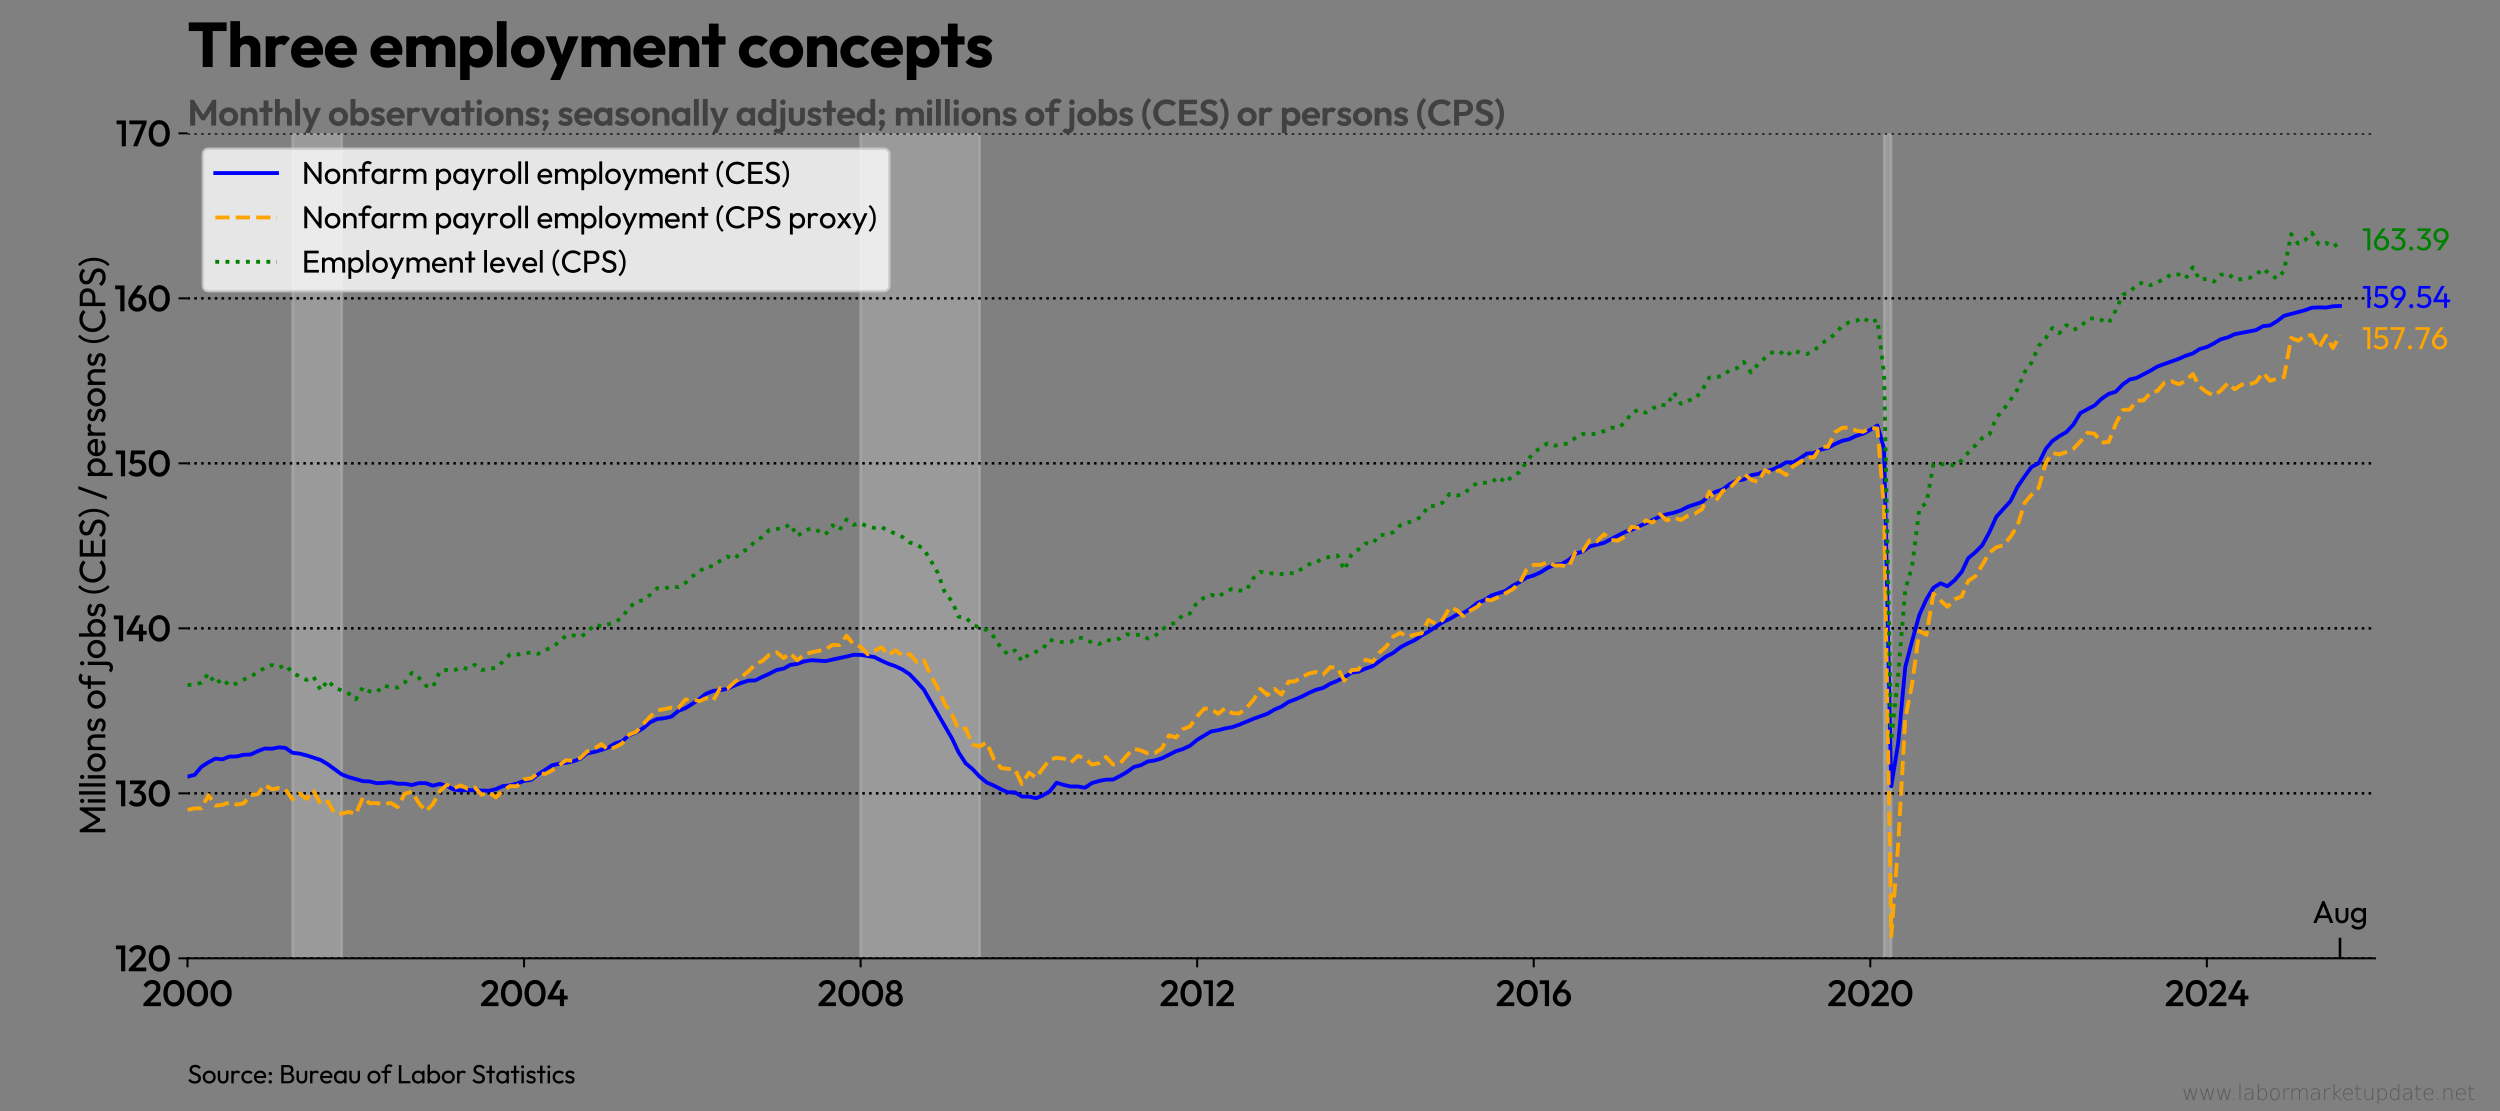 <?xml version="1.0" encoding="utf-8" standalone="no"?>
<!DOCTYPE svg PUBLIC "-//W3C//DTD SVG 1.1//EN"
  "http://www.w3.org/Graphics/SVG/1.1/DTD/svg11.dtd">
<svg xmlns:xlink="http://www.w3.org/1999/xlink" width="972pt" height="432pt" viewBox="0 0 972 432" xmlns="http://www.w3.org/2000/svg" version="1.1">
 <rect x="0" y="0" width="972" height="432" fill="#808080" stroke="none"/>
 <title>Three employment concepts</title>
 <defs>
  <style type="text/css">*{stroke-linejoin: round; stroke-linecap: butt}</style>
 </defs>
 <g id="figure_1">
  <g id="patch_1">
   <path d="M 0 432 
L 972 432 
L 972 0 
L 0 0 
L 0 432 
z
" style="fill: none"/>
  </g>
  <g id="axes_1">
   <g id="patch_2">
    <path d="M 72.9 372.6 
L 923.4 372.6 
L 923.4 51.84 
L 72.9 51.84 
L 72.9 372.6 
z
" style="fill: none"/>
   </g>
   <g id="PolyCollection_1">
    <path d="M 113.741 51.84 
L 113.741 372.6 
L 116.428 372.6 
L 119.205 372.6 
L 121.892 372.6 
L 124.668 372.6 
L 127.444 372.6 
L 130.131 372.6 
L 132.908 372.6 
L 132.908 51.84 
L 132.908 51.84 
L 130.131 51.84 
L 127.444 51.84 
L 124.668 51.84 
L 121.892 51.84 
L 119.205 51.84 
L 116.428 51.84 
L 113.741 51.84 
z
" clip-path="url(#pcefc12f48d)" style="fill: #c0c0c0; fill-opacity: 0.4; stroke: #c0c0c0; stroke-opacity: 0.4"/>
    <path d="M 334.606 51.84 
L 334.606 372.6 
L 337.383 372.6 
L 339.98 372.6 
L 342.756 372.6 
L 345.443 372.6 
L 348.22 372.6 
L 350.907 372.6 
L 353.683 372.6 
L 356.46 372.6 
L 359.147 372.6 
L 361.923 372.6 
L 364.61 372.6 
L 367.387 372.6 
L 370.163 372.6 
L 372.671 372.6 
L 375.447 372.6 
L 378.134 372.6 
L 380.911 372.6 
L 380.911 51.84 
L 380.911 51.84 
L 378.134 51.84 
L 375.447 51.84 
L 372.671 51.84 
L 370.163 51.84 
L 367.387 51.84 
L 364.61 51.84 
L 361.923 51.84 
L 359.147 51.84 
L 356.46 51.84 
L 353.683 51.84 
L 350.907 51.84 
L 348.22 51.84 
L 345.443 51.84 
L 342.756 51.84 
L 339.98 51.84 
L 337.383 51.84 
L 334.606 51.84 
z
" clip-path="url(#pcefc12f48d)" style="fill: #c0c0c0; fill-opacity: 0.4; stroke: #c0c0c0; stroke-opacity: 0.4"/>
    <path d="M 732.539 51.84 
L 732.539 372.6 
L 735.316 372.6 
L 735.316 51.84 
L 735.316 51.84 
L 732.539 51.84 
z
" clip-path="url(#pcefc12f48d)" style="fill: #c0c0c0; fill-opacity: 0.4; stroke: #c0c0c0; stroke-opacity: 0.4"/>
   </g>
   <g id="matplotlib.axis_1">
    <g id="xtick_1">
     <g id="line2d_1">
      <defs>
       <path id="m380d10684c" d="M 0 0 
L 0 3.5 
" style="stroke: #000000; stroke-width: 0.8"/>
      </defs>
      <g>
       <use xlink:href="#m380d10684c" x="72.9" y="372.6" style="stroke: #000000; stroke-width: 0.8"/>
      </g>
     </g>
     <g id="text_1">
      <!-- 2000 -->
      <g transform="translate(55.358 391.18) scale(0.14 -0.14)">
       <defs>
        <path id="Outfit-Medium-32" d="M 179 435 
L 1830 2189 
Q 2035 2406 2163 2579 
Q 2291 2752 2348 2905 
Q 2406 3059 2406 3219 
Q 2406 3520 2211 3689 
Q 2016 3859 1715 3859 
Q 1395 3859 1152 3699 
Q 909 3539 717 3200 
L 205 3622 
Q 467 4077 851 4310 
Q 1235 4544 1741 4544 
Q 2157 4544 2470 4377 
Q 2784 4211 2957 3913 
Q 3130 3616 3130 3226 
Q 3130 2944 3062 2723 
Q 2995 2502 2835 2281 
Q 2675 2061 2394 1766 
L 1126 454 
L 179 435 
z
M 179 0 
L 179 435 
L 813 659 
L 3219 659 
L 3219 0 
L 179 0 
z
" transform="scale(0.016)"/>
        <path id="Outfit-Medium-30" d="M 2106 -64 
Q 1600 -64 1181 221 
Q 762 506 512 1024 
Q 262 1542 262 2246 
Q 262 2950 508 3465 
Q 755 3981 1171 4262 
Q 1587 4544 2093 4544 
Q 2605 4544 3021 4262 
Q 3437 3981 3683 3465 
Q 3930 2950 3930 2240 
Q 3930 1536 3683 1017 
Q 3437 499 3024 217 
Q 2611 -64 2106 -64 
z
M 2093 627 
Q 2426 627 2669 806 
Q 2912 986 3049 1344 
Q 3187 1702 3187 2246 
Q 3187 2784 3049 3142 
Q 2912 3501 2665 3677 
Q 2419 3853 2093 3853 
Q 1766 3853 1520 3677 
Q 1274 3501 1139 3145 
Q 1005 2790 1005 2246 
Q 1005 1702 1139 1344 
Q 1274 986 1520 806 
Q 1766 627 2093 627 
z
" transform="scale(0.016)"/>
       </defs>
       <use xlink:href="#Outfit-Medium-32"/>
       <use xlink:href="#Outfit-Medium-30" x="54.1"/>
       <use xlink:href="#Outfit-Medium-30" x="119.6"/>
       <use xlink:href="#Outfit-Medium-30" x="185.1"/>
      </g>
     </g>
    </g>
    <g id="xtick_2">
     <g id="line2d_2">
      <g>
       <use xlink:href="#m380d10684c" x="203.753" y="372.6" style="stroke: #000000; stroke-width: 0.8"/>
      </g>
     </g>
     <g id="text_2">
      <!-- 2004 -->
      <g transform="translate(186.603 391.18) scale(0.14 -0.14)">
       <defs>
        <path id="Outfit-Medium-34" d="M 179 1600 
L 1773 4480 
L 2605 4480 
L 973 1600 
L 179 1600 
z
M 179 1152 
L 179 1600 
L 493 1811 
L 3654 1811 
L 3654 1152 
L 179 1152 
z
M 2304 0 
L 2304 2931 
L 3027 2931 
L 3027 0 
L 2304 0 
z
" transform="scale(0.016)"/>
       </defs>
       <use xlink:href="#Outfit-Medium-32"/>
       <use xlink:href="#Outfit-Medium-30" x="54.1"/>
       <use xlink:href="#Outfit-Medium-30" x="119.6"/>
       <use xlink:href="#Outfit-Medium-34" x="185.1"/>
      </g>
     </g>
    </g>
    <g id="xtick_3">
     <g id="line2d_3">
      <g>
       <use xlink:href="#m380d10684c" x="334.606" y="372.6" style="stroke: #000000; stroke-width: 0.8"/>
      </g>
     </g>
     <g id="text_3">
      <!-- 2008 -->
      <g transform="translate(317.814 391.18) scale(0.14 -0.14)">
       <defs>
        <path id="Outfit-Medium-38" d="M 1754 -64 
Q 1293 -64 953 102 
Q 614 269 425 566 
Q 237 864 237 1242 
Q 237 1542 355 1795 
Q 474 2048 701 2227 
Q 928 2406 1242 2483 
L 1222 2278 
Q 966 2349 790 2509 
Q 614 2669 524 2886 
Q 435 3104 435 3341 
Q 435 3699 604 3971 
Q 774 4243 1075 4396 
Q 1376 4550 1754 4550 
Q 2138 4550 2435 4396 
Q 2733 4243 2902 3971 
Q 3072 3699 3072 3341 
Q 3072 3104 2982 2886 
Q 2893 2669 2720 2509 
Q 2547 2349 2285 2278 
L 2266 2483 
Q 2586 2406 2810 2227 
Q 3034 2048 3152 1795 
Q 3270 1542 3270 1242 
Q 3270 864 3084 566 
Q 2899 269 2556 102 
Q 2214 -64 1754 -64 
z
M 1754 602 
Q 1990 602 2172 698 
Q 2355 794 2460 960 
Q 2566 1126 2566 1338 
Q 2566 1555 2460 1718 
Q 2355 1882 2172 1978 
Q 1990 2074 1754 2074 
Q 1517 2074 1334 1978 
Q 1152 1882 1046 1718 
Q 941 1555 941 1338 
Q 941 1126 1046 960 
Q 1152 794 1334 698 
Q 1517 602 1754 602 
z
M 1754 2650 
Q 2035 2650 2214 2829 
Q 2394 3008 2394 3290 
Q 2394 3571 2214 3747 
Q 2035 3923 1754 3923 
Q 1478 3923 1296 3747 
Q 1114 3571 1114 3290 
Q 1114 3008 1296 2829 
Q 1478 2650 1754 2650 
z
" transform="scale(0.016)"/>
       </defs>
       <use xlink:href="#Outfit-Medium-32"/>
       <use xlink:href="#Outfit-Medium-30" x="54.1"/>
       <use xlink:href="#Outfit-Medium-30" x="119.6"/>
       <use xlink:href="#Outfit-Medium-38" x="185.1"/>
      </g>
     </g>
    </g>
    <g id="xtick_4">
     <g id="line2d_4">
      <g>
       <use xlink:href="#m380d10684c" x="465.459" y="372.6" style="stroke: #000000; stroke-width: 0.8"/>
      </g>
     </g>
     <g id="text_4">
      <!-- 2012 -->
      <g transform="translate(450.816 391.18) scale(0.14 -0.14)">
       <defs>
        <path id="Outfit-Medium-31" d="M 1062 0 
L 1062 4480 
L 1786 4480 
L 1786 0 
L 1062 0 
z
M 166 3821 
L 166 4480 
L 1722 4480 
L 1722 3821 
L 166 3821 
z
" transform="scale(0.016)"/>
       </defs>
       <use xlink:href="#Outfit-Medium-32"/>
       <use xlink:href="#Outfit-Medium-30" x="54.1"/>
       <use xlink:href="#Outfit-Medium-31" x="119.6"/>
       <use xlink:href="#Outfit-Medium-32" x="155.1"/>
      </g>
     </g>
    </g>
    <g id="xtick_5">
     <g id="line2d_5">
      <g>
       <use xlink:href="#m380d10684c" x="596.312" y="372.6" style="stroke: #000000; stroke-width: 0.8"/>
      </g>
     </g>
     <g id="text_5">
      <!-- 2016 -->
      <g transform="translate(581.521 391.18) scale(0.14 -0.14)">
       <defs>
        <path id="Outfit-Medium-36" d="M 1798 -64 
Q 1350 -64 992 144 
Q 634 352 426 704 
Q 218 1056 218 1485 
Q 218 2099 646 2726 
L 1869 4480 
L 2720 4480 
L 1414 2643 
L 1146 2483 
Q 1210 2630 1309 2736 
Q 1408 2842 1571 2899 
Q 1734 2957 1978 2957 
Q 2368 2957 2685 2774 
Q 3002 2592 3194 2269 
Q 3386 1946 3386 1510 
Q 3386 1075 3174 716 
Q 2963 358 2601 147 
Q 2240 -64 1798 -64 
z
M 1798 627 
Q 2042 627 2234 742 
Q 2426 858 2538 1059 
Q 2650 1261 2650 1510 
Q 2650 1760 2538 1958 
Q 2426 2157 2234 2269 
Q 2042 2381 1798 2381 
Q 1555 2381 1363 2265 
Q 1171 2150 1062 1955 
Q 954 1760 954 1510 
Q 954 1261 1062 1059 
Q 1171 858 1363 742 
Q 1555 627 1798 627 
z
" transform="scale(0.016)"/>
       </defs>
       <use xlink:href="#Outfit-Medium-32"/>
       <use xlink:href="#Outfit-Medium-30" x="54.1"/>
       <use xlink:href="#Outfit-Medium-31" x="119.6"/>
       <use xlink:href="#Outfit-Medium-36" x="155.1"/>
      </g>
     </g>
    </g>
    <g id="xtick_6">
     <g id="line2d_6">
      <g>
       <use xlink:href="#m380d10684c" x="727.165" y="372.6" style="stroke: #000000; stroke-width: 0.8"/>
      </g>
     </g>
     <g id="text_6">
      <!-- 2020 -->
      <g transform="translate(710.422 391.18) scale(0.14 -0.14)">
       <use xlink:href="#Outfit-Medium-32"/>
       <use xlink:href="#Outfit-Medium-30" x="54.1"/>
       <use xlink:href="#Outfit-Medium-32" x="119.6"/>
       <use xlink:href="#Outfit-Medium-30" x="173.7"/>
      </g>
     </g>
    </g>
    <g id="xtick_7">
     <g id="line2d_7">
      <g>
       <use xlink:href="#m380d10684c" x="858.018" y="372.6" style="stroke: #000000; stroke-width: 0.8"/>
      </g>
     </g>
     <g id="text_7">
      <!-- 2024 -->
      <g transform="translate(841.667 391.18) scale(0.14 -0.14)">
       <use xlink:href="#Outfit-Medium-32"/>
       <use xlink:href="#Outfit-Medium-30" x="54.1"/>
       <use xlink:href="#Outfit-Medium-32" x="119.6"/>
       <use xlink:href="#Outfit-Medium-34" x="173.7"/>
      </g>
     </g>
    </g>
   </g>
   <g id="matplotlib.axis_2">
    <g id="ytick_1">
     <g id="line2d_8">
      <path d="M 72.9 372.6 
L 923.4 372.6 
" clip-path="url(#pcefc12f48d)" style="fill: none; stroke-dasharray: 1,1.65; stroke-dashoffset: 0; stroke: #000000"/>
     </g>
     <g id="line2d_9">
      <defs>
       <path id="m1b1297ea52" d="M 0 0 
L -3.5 0 
" style="stroke: #000000; stroke-width: 0.8"/>
      </defs>
      <g>
       <use xlink:href="#m1b1297ea52" x="72.9" y="372.6" style="stroke: #000000; stroke-width: 0.8"/>
      </g>
     </g>
     <g id="text_8">
      <!-- 120 -->
      <g transform="translate(44.687 377.64) scale(0.14 -0.14)">
       <use xlink:href="#Outfit-Medium-31"/>
       <use xlink:href="#Outfit-Medium-32" x="35.5"/>
       <use xlink:href="#Outfit-Medium-30" x="89.6"/>
      </g>
     </g>
    </g>
    <g id="ytick_2">
     <g id="line2d_10">
      <path d="M 72.9 308.448 
L 923.4 308.448 
" clip-path="url(#pcefc12f48d)" style="fill: none; stroke-dasharray: 1,1.65; stroke-dashoffset: 0; stroke: #000000"/>
     </g>
     <g id="line2d_11">
      <g>
       <use xlink:href="#m1b1297ea52" x="72.9" y="308.448" style="stroke: #000000; stroke-width: 0.8"/>
      </g>
     </g>
     <g id="text_9">
      <!-- 130 -->
      <g transform="translate(44.7 313.488) scale(0.14 -0.14)">
       <defs>
        <path id="Outfit-Medium-33" d="M 1574 -64 
Q 1126 -64 764 99 
Q 403 262 154 576 
L 653 1075 
Q 787 870 1030 748 
Q 1274 627 1562 627 
Q 1837 627 2035 729 
Q 2234 832 2346 1017 
Q 2458 1203 2458 1446 
Q 2458 1702 2346 1881 
Q 2234 2061 2026 2160 
Q 1818 2259 1523 2259 
Q 1408 2259 1286 2243 
Q 1165 2227 1069 2195 
L 1395 2618 
Q 1530 2669 1680 2704 
Q 1830 2739 1971 2739 
Q 2317 2739 2595 2572 
Q 2874 2406 3037 2108 
Q 3200 1811 3200 1408 
Q 3200 973 2995 640 
Q 2790 307 2425 121 
Q 2061 -64 1574 -64 
z
M 1069 2195 
L 1069 2630 
L 2266 4026 
L 3149 4045 
L 1901 2611 
L 1069 2195 
z
M 378 3821 
L 378 4480 
L 3149 4480 
L 3149 4045 
L 2515 3821 
L 378 3821 
z
" transform="scale(0.016)"/>
       </defs>
       <use xlink:href="#Outfit-Medium-31"/>
       <use xlink:href="#Outfit-Medium-33" x="35.5"/>
       <use xlink:href="#Outfit-Medium-30" x="89.5"/>
      </g>
     </g>
    </g>
    <g id="ytick_3">
     <g id="line2d_12">
      <path d="M 72.9 244.296 
L 923.4 244.296 
" clip-path="url(#pcefc12f48d)" style="fill: none; stroke-dasharray: 1,1.65; stroke-dashoffset: 0; stroke: #000000"/>
     </g>
     <g id="line2d_13">
      <g>
       <use xlink:href="#m1b1297ea52" x="72.9" y="244.296" style="stroke: #000000; stroke-width: 0.8"/>
      </g>
     </g>
     <g id="text_10">
      <!-- 140 -->
      <g transform="translate(43.873 249.336) scale(0.14 -0.14)">
       <use xlink:href="#Outfit-Medium-31"/>
       <use xlink:href="#Outfit-Medium-34" x="35.5"/>
       <use xlink:href="#Outfit-Medium-30" x="95.4"/>
      </g>
     </g>
    </g>
    <g id="ytick_4">
     <g id="line2d_14">
      <path d="M 72.9 180.144 
L 923.4 180.144 
" clip-path="url(#pcefc12f48d)" style="fill: none; stroke-dasharray: 1,1.65; stroke-dashoffset: 0; stroke: #000000"/>
     </g>
     <g id="line2d_15">
      <g>
       <use xlink:href="#m1b1297ea52" x="72.9" y="180.144" style="stroke: #000000; stroke-width: 0.8"/>
      </g>
     </g>
     <g id="text_11">
      <!-- 150 -->
      <g transform="translate(44.63 185.184) scale(0.14 -0.14)">
       <defs>
        <path id="Outfit-Medium-35" d="M 1581 -64 
Q 1114 -64 749 99 
Q 384 262 134 576 
L 634 1075 
Q 768 870 1014 748 
Q 1261 627 1568 627 
Q 1850 627 2061 729 
Q 2272 832 2393 1024 
Q 2515 1216 2515 1478 
Q 2515 1754 2396 1936 
Q 2278 2118 2083 2211 
Q 1888 2304 1664 2304 
Q 1408 2304 1206 2246 
Q 1005 2189 813 2042 
L 832 2502 
Q 934 2637 1068 2723 
Q 1203 2810 1382 2854 
Q 1562 2899 1805 2899 
Q 2278 2899 2601 2700 
Q 2925 2502 3091 2172 
Q 3258 1843 3258 1440 
Q 3258 1005 3043 665 
Q 2829 326 2451 131 
Q 2074 -64 1581 -64 
z
M 813 2042 
L 410 2445 
L 608 4480 
L 1280 4480 
L 1050 2362 
L 813 2042 
z
M 736 3821 
L 608 4480 
L 3008 4480 
L 3008 3821 
L 736 3821 
z
" transform="scale(0.016)"/>
       </defs>
       <use xlink:href="#Outfit-Medium-31"/>
       <use xlink:href="#Outfit-Medium-35" x="35.5"/>
       <use xlink:href="#Outfit-Medium-30" x="90"/>
      </g>
     </g>
    </g>
    <g id="ytick_5">
     <g id="line2d_16">
      <path d="M 72.9 115.992 
L 923.4 115.992 
" clip-path="url(#pcefc12f48d)" style="fill: none; stroke-dasharray: 1,1.65; stroke-dashoffset: 0; stroke: #000000"/>
     </g>
     <g id="line2d_17">
      <g>
       <use xlink:href="#m1b1297ea52" x="72.9" y="115.992" style="stroke: #000000; stroke-width: 0.8"/>
      </g>
     </g>
     <g id="text_12">
      <!-- 160 -->
      <g transform="translate(44.392 121.032) scale(0.14 -0.14)">
       <use xlink:href="#Outfit-Medium-31"/>
       <use xlink:href="#Outfit-Medium-36" x="35.5"/>
       <use xlink:href="#Outfit-Medium-30" x="91.7"/>
      </g>
     </g>
    </g>
    <g id="ytick_6">
     <g id="line2d_18">
      <path d="M 72.9 51.84 
L 923.4 51.84 
" clip-path="url(#pcefc12f48d)" style="fill: none; stroke-dasharray: 1,1.65; stroke-dashoffset: 0; stroke: #000000"/>
     </g>
     <g id="line2d_19">
      <g>
       <use xlink:href="#m1b1297ea52" x="72.9" y="51.84" style="stroke: #000000; stroke-width: 0.8"/>
      </g>
     </g>
     <g id="text_13">
      <!-- 170 -->
      <g transform="translate(44.952 56.88) scale(0.14 -0.14)">
       <defs>
        <path id="Outfit-Medium-37" d="M 806 0 
L 2438 4032 
L 3168 4032 
L 1574 0 
L 806 0 
z
M 166 3821 
L 166 4480 
L 3168 4480 
L 3168 4032 
L 2854 3821 
L 166 3821 
z
" transform="scale(0.016)"/>
       </defs>
       <use xlink:href="#Outfit-Medium-31"/>
       <use xlink:href="#Outfit-Medium-37" x="35.5"/>
       <use xlink:href="#Outfit-Medium-30" x="87.7"/>
      </g>
     </g>
    </g>
    <g id="text_14">
     <!-- Millions of jobs (CES) / persons (CPS) -->
     <g transform="translate(40.946 324.758) rotate(-90) scale(0.14 -0.14)">
      <defs>
       <path id="Outfit-Regular-4d" d="M 525 0 
L 525 4442 
L 947 4442 
L 2829 1350 
L 2541 1350 
L 4422 4442 
L 4845 4442 
L 4845 0 
L 4243 0 
L 4243 3386 
L 4384 3347 
L 2899 909 
L 2477 909 
L 992 3347 
L 1126 3386 
L 1126 0 
L 525 0 
z
" transform="scale(0.016)"/>
       <path id="Outfit-Regular-69" d="M 429 0 
L 429 3040 
L 1005 3040 
L 1005 0 
L 429 0 
z
M 717 3648 
Q 557 3648 454 3753 
Q 352 3859 352 4019 
Q 352 4173 454 4278 
Q 557 4384 717 4384 
Q 877 4384 979 4278 
Q 1082 4173 1082 4019 
Q 1082 3859 979 3753 
Q 877 3648 717 3648 
z
" transform="scale(0.016)"/>
       <path id="Outfit-Regular-6c" d="M 422 0 
L 422 4570 
L 998 4570 
L 998 0 
L 422 0 
z
" transform="scale(0.016)"/>
       <path id="Outfit-Regular-6f" d="M 1811 -64 
Q 1363 -64 1004 147 
Q 646 358 435 720 
Q 224 1082 224 1530 
Q 224 1971 435 2326 
Q 646 2682 1004 2893 
Q 1363 3104 1811 3104 
Q 2253 3104 2614 2896 
Q 2976 2688 3187 2329 
Q 3398 1971 3398 1530 
Q 3398 1082 3187 720 
Q 2976 358 2614 147 
Q 2253 -64 1811 -64 
z
M 1811 493 
Q 2099 493 2323 627 
Q 2547 762 2675 995 
Q 2803 1229 2803 1530 
Q 2803 1824 2672 2054 
Q 2541 2285 2320 2416 
Q 2099 2547 1811 2547 
Q 1523 2547 1299 2416 
Q 1075 2285 947 2054 
Q 819 1824 819 1530 
Q 819 1229 947 995 
Q 1075 762 1299 627 
Q 1523 493 1811 493 
z
" transform="scale(0.016)"/>
       <path id="Outfit-Regular-6e" d="M 2573 0 
L 2573 1773 
Q 2573 2118 2355 2342 
Q 2138 2566 1792 2566 
Q 1562 2566 1382 2464 
Q 1203 2362 1100 2182 
Q 998 2003 998 1773 
L 762 1907 
Q 762 2253 915 2521 
Q 1069 2790 1344 2947 
Q 1619 3104 1965 3104 
Q 2310 3104 2576 2931 
Q 2842 2758 2995 2480 
Q 3149 2202 3149 1888 
L 3149 0 
L 2573 0 
z
M 422 0 
L 422 3040 
L 998 3040 
L 998 0 
L 422 0 
z
" transform="scale(0.016)"/>
       <path id="Outfit-Regular-73" d="M 1389 -64 
Q 1133 -64 905 3 
Q 678 70 486 195 
Q 294 320 154 493 
L 525 864 
Q 691 659 908 560 
Q 1126 461 1395 461 
Q 1664 461 1811 553 
Q 1958 646 1958 813 
Q 1958 979 1840 1072 
Q 1722 1165 1536 1225 
Q 1350 1286 1142 1347 
Q 934 1408 748 1504 
Q 563 1600 444 1766 
Q 326 1933 326 2208 
Q 326 2483 460 2684 
Q 595 2886 835 2995 
Q 1075 3104 1414 3104 
Q 1773 3104 2051 2979 
Q 2330 2854 2509 2605 
L 2138 2234 
Q 2010 2400 1821 2489 
Q 1632 2579 1395 2579 
Q 1146 2579 1014 2492 
Q 883 2406 883 2253 
Q 883 2099 998 2016 
Q 1114 1933 1302 1875 
Q 1491 1818 1696 1757 
Q 1901 1696 2086 1593 
Q 2272 1491 2390 1318 
Q 2509 1146 2509 864 
Q 2509 435 2205 185 
Q 1901 -64 1389 -64 
z
" transform="scale(0.016)"/>
       <path id="Outfit-Regular-20" transform="scale(0.016)"/>
       <path id="Outfit-Regular-66" d="M 858 0 
L 858 3494 
Q 858 3834 1005 4086 
Q 1152 4339 1411 4486 
Q 1670 4634 2016 4634 
Q 2278 4634 2470 4544 
Q 2662 4454 2822 4282 
L 2445 3910 
Q 2362 4000 2259 4048 
Q 2157 4096 2010 4096 
Q 1734 4096 1584 3936 
Q 1434 3776 1434 3494 
L 1434 0 
L 858 0 
z
M 109 2515 
L 109 3040 
L 2400 3040 
L 2400 2515 
L 109 2515 
z
" transform="scale(0.016)"/>
       <path id="Outfit-Regular-6a" d="M 38 -1338 
Q -256 -1338 -457 -1242 
Q -659 -1146 -819 -966 
L -448 -589 
Q -358 -698 -252 -749 
Q -147 -800 0 -800 
Q 192 -800 333 -681 
Q 474 -563 474 -326 
L 474 3040 
L 1050 3040 
L 1050 -320 
Q 1050 -653 909 -877 
Q 768 -1101 537 -1219 
Q 307 -1338 38 -1338 
z
M 768 3648 
Q 614 3648 512 3753 
Q 410 3859 410 4019 
Q 410 4173 512 4278 
Q 614 4384 768 4384 
Q 928 4384 1030 4278 
Q 1133 4173 1133 4019 
Q 1133 3859 1030 3753 
Q 928 3648 768 3648 
z
" transform="scale(0.016)"/>
       <path id="Outfit-Regular-62" d="M 2022 -64 
Q 1677 -64 1398 80 
Q 1120 224 953 480 
Q 787 736 768 1062 
L 768 1978 
Q 787 2310 956 2563 
Q 1126 2816 1404 2960 
Q 1683 3104 2022 3104 
Q 2438 3104 2774 2893 
Q 3110 2682 3302 2323 
Q 3494 1965 3494 1517 
Q 3494 1069 3302 710 
Q 3110 352 2774 144 
Q 2438 -64 2022 -64 
z
M 422 0 
L 422 4570 
L 998 4570 
L 998 2298 
L 890 1562 
L 998 819 
L 998 0 
L 422 0 
z
M 1926 480 
Q 2214 480 2432 614 
Q 2650 749 2778 982 
Q 2906 1216 2906 1523 
Q 2906 1824 2778 2061 
Q 2650 2298 2432 2429 
Q 2214 2560 1933 2560 
Q 1645 2560 1427 2429 
Q 1210 2298 1088 2061 
Q 966 1824 966 1517 
Q 966 1216 1084 982 
Q 1203 749 1424 614 
Q 1645 480 1926 480 
z
" transform="scale(0.016)"/>
       <path id="Outfit-Regular-28" d="M 1414 -742 
Q 1062 -448 812 -16 
Q 563 416 428 928 
Q 294 1440 294 1990 
Q 294 2541 428 3053 
Q 563 3565 812 3997 
Q 1062 4429 1414 4723 
L 1747 4422 
Q 1293 4026 1046 3398 
Q 800 2771 800 1990 
Q 800 1216 1046 589 
Q 1293 -38 1747 -442 
L 1414 -742 
z
" transform="scale(0.016)"/>
       <path id="Outfit-Regular-43" d="M 2541 -64 
Q 2061 -64 1651 112 
Q 1242 288 938 601 
Q 634 915 467 1331 
Q 301 1747 301 2221 
Q 301 2701 467 3117 
Q 634 3533 938 3843 
Q 1242 4154 1648 4330 
Q 2054 4506 2534 4506 
Q 3059 4506 3456 4326 
Q 3853 4147 4160 3840 
L 3744 3424 
Q 3533 3661 3229 3795 
Q 2925 3930 2534 3930 
Q 2182 3930 1888 3805 
Q 1594 3680 1376 3449 
Q 1158 3219 1040 2905 
Q 922 2592 922 2221 
Q 922 1850 1040 1536 
Q 1158 1222 1376 992 
Q 1594 762 1888 637 
Q 2182 512 2534 512 
Q 2950 512 3257 649 
Q 3565 787 3776 1024 
L 4192 614 
Q 3885 294 3472 115 
Q 3059 -64 2541 -64 
z
" transform="scale(0.016)"/>
       <path id="Outfit-Regular-45" d="M 525 0 
L 525 4442 
L 1126 4442 
L 1126 0 
L 525 0 
z
M 934 0 
L 934 550 
L 3482 550 
L 3482 0 
L 934 0 
z
M 934 2010 
L 934 2534 
L 3270 2534 
L 3270 2010 
L 934 2010 
z
M 934 3891 
L 934 4442 
L 3450 4442 
L 3450 3891 
L 934 3891 
z
" transform="scale(0.016)"/>
       <path id="Outfit-Regular-53" d="M 1760 -64 
Q 1235 -64 864 128 
Q 493 320 205 685 
L 614 1094 
Q 826 800 1101 649 
Q 1376 499 1779 499 
Q 2176 499 2416 672 
Q 2656 845 2656 1146 
Q 2656 1395 2541 1548 
Q 2426 1702 2230 1801 
Q 2035 1901 1804 1981 
Q 1574 2061 1344 2153 
Q 1114 2246 922 2384 
Q 730 2522 611 2746 
Q 493 2970 493 3309 
Q 493 3686 675 3952 
Q 858 4218 1174 4362 
Q 1491 4506 1888 4506 
Q 2323 4506 2668 4336 
Q 3014 4166 3232 3891 
L 2822 3482 
Q 2624 3712 2397 3827 
Q 2170 3942 1875 3942 
Q 1517 3942 1305 3785 
Q 1094 3629 1094 3347 
Q 1094 3123 1212 2985 
Q 1331 2848 1523 2752 
Q 1715 2656 1948 2576 
Q 2182 2496 2412 2400 
Q 2643 2304 2835 2157 
Q 3027 2010 3145 1776 
Q 3264 1542 3264 1190 
Q 3264 602 2857 269 
Q 2451 -64 1760 -64 
z
" transform="scale(0.016)"/>
       <path id="Outfit-Regular-29" d="M 525 -742 
L 192 -442 
Q 646 -38 889 589 
Q 1133 1216 1133 1990 
Q 1133 2771 889 3398 
Q 646 4026 192 4422 
L 525 4723 
Q 877 4429 1126 3997 
Q 1376 3565 1510 3053 
Q 1645 2541 1645 1990 
Q 1645 1440 1510 928 
Q 1376 416 1126 -16 
Q 877 -448 525 -742 
z
" transform="scale(0.016)"/>
       <path id="Outfit-Regular-2f" d="M 90 -256 
L 1869 4691 
L 2406 4691 
L 634 -256 
L 90 -256 
z
" transform="scale(0.016)"/>
       <path id="Outfit-Regular-70" d="M 2022 -64 
Q 1677 -64 1398 80 
Q 1120 224 953 480 
Q 787 736 768 1062 
L 768 1978 
Q 787 2310 956 2563 
Q 1126 2816 1404 2960 
Q 1683 3104 2022 3104 
Q 2438 3104 2774 2893 
Q 3110 2682 3302 2323 
Q 3494 1965 3494 1517 
Q 3494 1069 3302 710 
Q 3110 352 2774 144 
Q 2438 -64 2022 -64 
z
M 422 -1274 
L 422 3040 
L 998 3040 
L 998 2240 
L 890 1504 
L 998 762 
L 998 -1274 
L 422 -1274 
z
M 1926 480 
Q 2214 480 2432 614 
Q 2650 749 2778 982 
Q 2906 1216 2906 1523 
Q 2906 1824 2778 2061 
Q 2650 2298 2432 2429 
Q 2214 2560 1933 2560 
Q 1645 2560 1427 2429 
Q 1210 2298 1088 2061 
Q 966 1824 966 1517 
Q 966 1216 1084 982 
Q 1203 749 1424 614 
Q 1645 480 1926 480 
z
" transform="scale(0.016)"/>
       <path id="Outfit-Regular-65" d="M 1830 -64 
Q 1376 -64 1011 144 
Q 646 352 435 710 
Q 224 1069 224 1523 
Q 224 1971 432 2329 
Q 640 2688 995 2896 
Q 1350 3104 1792 3104 
Q 2214 3104 2537 2912 
Q 2861 2720 3043 2381 
Q 3226 2042 3226 1613 
Q 3226 1549 3219 1475 
Q 3213 1402 3194 1306 
L 627 1306 
L 627 1786 
L 2886 1786 
L 2675 1600 
Q 2675 1907 2566 2121 
Q 2458 2336 2259 2454 
Q 2061 2573 1779 2573 
Q 1485 2573 1261 2445 
Q 1037 2317 915 2086 
Q 794 1856 794 1542 
Q 794 1222 922 982 
Q 1050 742 1286 611 
Q 1523 480 1830 480 
Q 2086 480 2300 569 
Q 2515 659 2669 838 
L 3040 461 
Q 2822 205 2505 70 
Q 2189 -64 1830 -64 
z
" transform="scale(0.016)"/>
       <path id="Outfit-Regular-72" d="M 422 0 
L 422 3040 
L 998 3040 
L 998 0 
L 422 0 
z
M 998 1734 
L 781 1830 
Q 781 2413 1049 2758 
Q 1318 3104 1824 3104 
Q 2054 3104 2240 3024 
Q 2426 2944 2586 2758 
L 2208 2368 
Q 2112 2470 1997 2515 
Q 1882 2560 1728 2560 
Q 1408 2560 1203 2355 
Q 998 2150 998 1734 
z
" transform="scale(0.016)"/>
       <path id="Outfit-Regular-50" d="M 928 1728 
L 928 2253 
L 2138 2253 
Q 2387 2253 2582 2355 
Q 2778 2458 2890 2643 
Q 3002 2829 3002 3085 
Q 3002 3341 2890 3526 
Q 2778 3712 2582 3814 
Q 2387 3917 2138 3917 
L 928 3917 
L 928 4442 
L 2176 4442 
Q 2586 4442 2909 4275 
Q 3232 4109 3421 3805 
Q 3610 3501 3610 3085 
Q 3610 2675 3421 2371 
Q 3232 2067 2909 1897 
Q 2586 1728 2176 1728 
L 928 1728 
z
M 525 0 
L 525 4442 
L 1126 4442 
L 1126 0 
L 525 0 
z
" transform="scale(0.016)"/>
      </defs>
      <use xlink:href="#Outfit-Regular-4d"/>
      <use xlink:href="#Outfit-Regular-69" x="83.9"/>
      <use xlink:href="#Outfit-Regular-6c" x="106.3"/>
      <use xlink:href="#Outfit-Regular-6c" x="128.5"/>
      <use xlink:href="#Outfit-Regular-69" x="150.7"/>
      <use xlink:href="#Outfit-Regular-6f" x="173.1"/>
      <use xlink:href="#Outfit-Regular-6e" x="229.7"/>
      <use xlink:href="#Outfit-Regular-73" x="284.5"/>
      <use xlink:href="#Outfit-Regular-20" x="327.2"/>
      <use xlink:href="#Outfit-Regular-6f" x="348"/>
      <use xlink:href="#Outfit-Regular-66" x="404.6"/>
      <use xlink:href="#Outfit-Regular-20" x="444.5"/>
      <use xlink:href="#Outfit-Regular-6a" x="465.3"/>
      <use xlink:href="#Outfit-Regular-6f" x="488.3"/>
      <use xlink:href="#Outfit-Regular-62" x="544.9"/>
      <use xlink:href="#Outfit-Regular-73" x="603.1"/>
      <use xlink:href="#Outfit-Regular-20" x="645.8"/>
      <use xlink:href="#Outfit-Regular-28" x="666.6"/>
      <use xlink:href="#Outfit-Regular-43" x="696.9"/>
      <use xlink:href="#Outfit-Regular-45" x="765.7"/>
      <use xlink:href="#Outfit-Regular-53" x="824.7"/>
      <use xlink:href="#Outfit-Regular-29" x="880.2"/>
      <use xlink:href="#Outfit-Regular-20" x="910.4"/>
      <use xlink:href="#Outfit-Regular-2f" x="931.2"/>
      <use xlink:href="#Outfit-Regular-20" x="970.2"/>
      <use xlink:href="#Outfit-Regular-70" x="991"/>
      <use xlink:href="#Outfit-Regular-65" x="1049.2"/>
      <use xlink:href="#Outfit-Regular-72" x="1102.8"/>
      <use xlink:href="#Outfit-Regular-73" x="1144.7"/>
      <use xlink:href="#Outfit-Regular-6f" x="1187.4"/>
      <use xlink:href="#Outfit-Regular-6e" x="1244"/>
      <use xlink:href="#Outfit-Regular-73" x="1298.8"/>
      <use xlink:href="#Outfit-Regular-20" x="1341.5"/>
      <use xlink:href="#Outfit-Regular-28" x="1362.3"/>
      <use xlink:href="#Outfit-Regular-43" x="1392.6"/>
      <use xlink:href="#Outfit-Regular-50" x="1461.4"/>
      <use xlink:href="#Outfit-Regular-53" x="1522"/>
      <use xlink:href="#Outfit-Regular-29" x="1577.5"/>
     </g>
    </g>
   </g>
   <g id="line2d_20">
    <path d="M 72.9 301.962 
L 75.676 301.257 
L 78.274 298.158 
L 81.05 296.368 
L 83.737 294.944 
L 86.514 295.22 
L 89.201 294.155 
L 91.977 294.116 
L 94.754 293.449 
L 97.441 293.359 
L 100.217 292.051 
L 102.904 291.024 
L 105.68 291.108 
L 108.457 290.562 
L 110.965 290.8 
L 113.741 292.686 
L 116.428 292.994 
L 119.205 293.699 
L 124.668 295.483 
L 127.444 297.138 
L 132.908 301.109 
L 135.595 302.142 
L 141.148 303.726 
L 143.656 303.816 
L 146.432 304.503 
L 149.119 304.394 
L 151.895 304.131 
L 154.582 304.708 
L 157.359 304.714 
L 160.135 305.221 
L 162.822 304.49 
L 165.599 304.496 
L 168.286 305.465 
L 171.062 304.772 
L 173.839 305.619 
L 176.346 306.94 
L 179.123 307.345 
L 181.81 307.191 
L 190.05 307.466 
L 192.826 306.825 
L 195.513 305.625 
L 198.29 305.362 
L 200.977 304.669 
L 203.753 303.598 
L 206.53 303.188 
L 209.127 301.141 
L 211.903 299.39 
L 214.59 297.561 
L 217.367 296.939 
L 220.054 296.561 
L 222.83 296.003 
L 225.607 295.034 
L 228.294 292.853 
L 231.07 292.384 
L 233.757 291.582 
L 236.533 290.607 
L 239.31 288.991 
L 241.818 288.227 
L 244.594 285.873 
L 247.281 284.782 
L 250.058 283.127 
L 252.745 280.863 
L 255.521 279.56 
L 258.298 279.233 
L 260.984 278.662 
L 263.761 276.378 
L 266.448 275.358 
L 269.224 273.639 
L 272.001 271.682 
L 274.509 269.726 
L 277.285 268.622 
L 279.972 268.359 
L 282.749 267.808 
L 285.435 266.563 
L 288.212 265.511 
L 290.988 264.639 
L 293.675 264.53 
L 296.452 263.15 
L 299.139 261.944 
L 301.915 260.514 
L 304.692 259.962 
L 307.199 258.525 
L 309.976 258.121 
L 312.663 257.171 
L 315.439 256.684 
L 320.903 257.043 
L 329.143 255.26 
L 331.83 254.592 
L 334.606 254.618 
L 339.98 255.478 
L 342.756 256.883 
L 345.443 258.082 
L 348.22 259.064 
L 350.907 260.347 
L 353.683 262.188 
L 356.46 265.068 
L 359.147 268.077 
L 370.163 287.169 
L 372.671 292.461 
L 375.447 296.766 
L 378.134 299.03 
L 380.911 301.988 
L 383.598 304.201 
L 386.374 305.42 
L 389.151 306.863 
L 391.837 308.05 
L 394.614 308.076 
L 397.301 309.68 
L 400.077 309.718 
L 402.854 310.34 
L 405.362 309.314 
L 408.138 307.678 
L 410.825 304.323 
L 413.602 305.183 
L 416.288 305.786 
L 419.065 305.779 
L 421.841 306.254 
L 424.528 304.464 
L 427.305 303.643 
L 429.992 303.123 
L 432.768 303.078 
L 435.545 301.674 
L 438.053 300.224 
L 440.829 298.203 
L 443.516 297.516 
L 446.292 296.06 
L 448.979 295.663 
L 451.756 294.816 
L 457.219 292.07 
L 459.996 291.191 
L 462.683 289.921 
L 465.459 287.631 
L 470.833 284.404 
L 473.609 283.91 
L 476.296 283.217 
L 479.073 282.71 
L 481.76 281.78 
L 487.313 279.471 
L 492.776 277.495 
L 495.463 275.897 
L 498.24 274.723 
L 501.016 272.876 
L 503.524 271.952 
L 506.3 270.772 
L 508.987 269.347 
L 511.764 268.167 
L 514.451 267.448 
L 517.227 265.813 
L 520.004 264.69 
L 522.691 263.279 
L 525.467 261.514 
L 528.154 261.149 
L 530.93 259.943 
L 533.707 258.974 
L 538.991 255.221 
L 541.678 253.842 
L 544.455 251.68 
L 547.142 250.243 
L 549.918 248.986 
L 552.694 247.099 
L 555.381 245.598 
L 560.845 241.961 
L 563.621 240.652 
L 566.398 238.991 
L 568.906 238.375 
L 571.682 236.623 
L 574.369 234.429 
L 577.145 233.332 
L 579.832 231.523 
L 585.385 229.701 
L 588.072 227.751 
L 590.849 226.282 
L 593.536 224.556 
L 596.312 223.703 
L 599.089 222.439 
L 601.686 220.804 
L 604.462 219.565 
L 607.149 219.277 
L 609.926 217.699 
L 612.613 215.299 
L 615.389 214.388 
L 618.166 212.432 
L 623.629 211.046 
L 629.093 208.191 
L 631.869 206.78 
L 634.377 206.004 
L 645.304 200.852 
L 648.08 199.909 
L 650.857 199.345 
L 653.544 198.427 
L 656.32 196.997 
L 661.783 195.156 
L 664.56 192.628 
L 667.068 191.178 
L 669.844 190.267 
L 672.531 188.227 
L 675.308 186.822 
L 677.995 186.431 
L 680.771 184.769 
L 683.548 184.263 
L 686.234 183.185 
L 689.011 182.601 
L 691.698 181.369 
L 694.474 179.766 
L 697.251 179.727 
L 699.759 178.252 
L 702.535 176.34 
L 705.222 176.16 
L 707.999 174.762 
L 710.685 174.139 
L 713.462 172.632 
L 716.238 171.387 
L 718.925 170.778 
L 721.702 169.443 
L 724.389 168.629 
L 727.165 167.115 
L 729.942 165.44 
L 732.539 174.402 
L 735.316 305.728 
L 738.002 288.946 
L 740.779 259.237 
L 743.466 249.075 
L 746.242 239.042 
L 749.019 232.941 
L 751.706 228.508 
L 754.482 226.776 
L 757.169 227.95 
L 759.946 225.609 
L 762.722 222.343 
L 765.23 217.057 
L 768.006 214.716 
L 770.693 212.015 
L 773.47 206.908 
L 776.157 200.936 
L 781.71 194.822 
L 784.397 189.324 
L 787.173 185.238 
L 789.86 181.549 
L 792.637 180.106 
L 795.413 174.531 
L 797.921 171.509 
L 800.697 169.553 
L 803.384 168.006 
L 806.161 165.049 
L 808.848 160.584 
L 814.401 157.607 
L 817.087 155.041 
L 819.864 153.136 
L 822.551 152.328 
L 825.327 149.479 
L 828.104 147.516 
L 830.612 146.971 
L 836.075 144.129 
L 838.852 142.48 
L 847.091 139.51 
L 849.778 138.317 
L 852.555 137.412 
L 855.242 135.687 
L 858.018 134.923 
L 860.795 133.499 
L 863.392 131.921 
L 866.169 131.164 
L 868.856 129.926 
L 877.095 128.348 
L 879.872 126.808 
L 882.559 126.526 
L 885.335 124.851 
L 888.022 122.779 
L 896.083 120.643 
L 898.859 119.629 
L 901.546 119.508 
L 904.323 119.591 
L 907.01 119.084 
L 909.786 118.943 
L 909.786 118.943 
" clip-path="url(#pcefc12f48d)" style="fill: none; stroke: #0000ff; stroke-width: 1.5; stroke-linecap: square"/>
   </g>
   <g id="line2d_21">
    <path d="M 72.9 314.844 
L 75.676 314.292 
L 78.274 314.299 
L 81.05 309.167 
L 83.737 313.234 
L 86.514 312.9 
L 89.201 311.964 
L 91.977 312.823 
L 94.754 312.355 
L 97.441 309.122 
L 100.217 308.75 
L 102.904 305.157 
L 105.68 306.876 
L 108.457 306.414 
L 110.965 306.876 
L 113.741 310.783 
L 116.428 308.416 
L 119.205 310.591 
L 121.892 307.524 
L 124.668 312.637 
L 127.444 311.604 
L 130.131 316.294 
L 132.908 316.313 
L 135.595 315.672 
L 138.371 316.486 
L 141.148 309.975 
L 143.656 312.31 
L 146.432 312.252 
L 149.119 312.791 
L 151.895 312.15 
L 154.582 313.785 
L 157.359 308.673 
L 160.135 307.787 
L 162.822 312.233 
L 165.599 315.376 
L 168.286 312.714 
L 171.062 307.473 
L 173.839 305.086 
L 176.346 306.53 
L 179.123 305.362 
L 181.81 306.658 
L 184.586 306.164 
L 187.273 309.006 
L 190.05 308.095 
L 192.826 310.026 
L 195.513 307.357 
L 198.29 305.645 
L 200.977 305.683 
L 203.753 303.014 
L 206.53 302.617 
L 209.127 300.596 
L 211.903 300.904 
L 214.59 299.589 
L 220.054 295.56 
L 222.83 295.804 
L 225.607 294.707 
L 228.294 292.153 
L 231.07 291.108 
L 233.757 289.273 
L 236.533 291.544 
L 239.31 290.428 
L 241.818 289.1 
L 244.594 285.629 
L 247.281 284.583 
L 252.745 278.624 
L 255.521 276.244 
L 260.984 275.14 
L 263.761 275.288 
L 266.448 272.048 
L 269.224 271.856 
L 272.001 272.632 
L 274.509 271.419 
L 277.285 272.375 
L 279.972 267.583 
L 282.749 267.801 
L 285.435 265.331 
L 290.988 261.033 
L 293.675 258.255 
L 296.452 256.998 
L 299.139 254.503 
L 301.915 253.604 
L 304.692 255.863 
L 307.199 253.938 
L 309.976 256.741 
L 312.663 254.451 
L 315.439 253.63 
L 320.903 252.488 
L 323.679 250.718 
L 326.366 250.827 
L 329.143 247.17 
L 331.83 250.455 
L 334.606 251.443 
L 337.383 254.394 
L 342.756 251.661 
L 345.443 254.721 
L 348.22 252.828 
L 350.907 255.093 
L 353.683 254.259 
L 356.46 257.434 
L 359.147 256.671 
L 361.923 262.605 
L 364.61 267.615 
L 367.387 273.819 
L 370.163 277.912 
L 372.671 283.429 
L 375.447 283.204 
L 378.134 289.497 
L 380.911 290.21 
L 383.598 288.67 
L 386.374 295.015 
L 389.151 298.575 
L 391.837 298.909 
L 394.614 299.082 
L 397.301 304.811 
L 400.077 300.397 
L 402.854 302.386 
L 405.362 298.883 
L 408.138 295.31 
L 410.825 294.662 
L 413.602 294.944 
L 416.288 296.548 
L 419.065 293.86 
L 421.841 294.854 
L 424.528 297.273 
L 427.305 296.708 
L 429.992 294.302 
L 432.768 297.26 
L 435.545 296.83 
L 438.053 293.783 
L 440.829 291.153 
L 443.516 291.73 
L 446.292 292.904 
L 448.979 292.801 
L 451.756 290.96 
L 454.532 285.886 
L 457.219 286.758 
L 459.996 283.461 
L 462.683 282.454 
L 465.459 278.495 
L 468.236 275.506 
L 470.833 275.602 
L 473.609 277.546 
L 476.296 275.384 
L 479.073 277.27 
L 481.76 277.411 
L 484.536 275.281 
L 487.313 272.196 
L 490 267.788 
L 492.776 270.239 
L 495.463 267.846 
L 498.24 270.053 
L 501.016 265.024 
L 503.524 264.921 
L 506.3 263.105 
L 508.987 261.854 
L 511.764 261.264 
L 514.451 262.233 
L 517.227 259.385 
L 520.004 259.692 
L 522.691 264.626 
L 525.467 260.546 
L 528.154 260.36 
L 530.93 256.472 
L 533.707 257.332 
L 536.215 253.842 
L 538.991 251.359 
L 541.678 247.497 
L 544.455 246.022 
L 547.142 247.593 
L 549.918 246.798 
L 552.694 246.227 
L 555.381 241.05 
L 558.158 242.513 
L 560.845 241.101 
L 563.621 236.162 
L 566.398 237.214 
L 568.906 239.549 
L 571.682 237.393 
L 574.369 235.892 
L 577.145 232.999 
L 579.832 233.441 
L 582.609 232.139 
L 588.072 229.137 
L 590.849 226.77 
L 593.536 221.419 
L 596.312 219.636 
L 599.089 219.604 
L 601.686 218.526 
L 604.462 219.88 
L 607.149 219.854 
L 609.926 220.38 
L 612.613 214.465 
L 615.389 214.196 
L 618.166 209.891 
L 620.853 210.488 
L 623.629 207.678 
L 626.316 209.917 
L 629.093 210.206 
L 631.869 208.595 
L 634.377 204.798 
L 637.153 205.266 
L 639.84 202.302 
L 642.617 203.2 
L 645.304 199.884 
L 648.08 202.328 
L 650.857 201.192 
L 653.544 202.193 
L 656.32 200.493 
L 659.007 199.691 
L 661.783 197.953 
L 664.56 191.095 
L 667.068 194.905 
L 669.844 190.819 
L 672.531 189.792 
L 677.995 184.134 
L 680.771 186.482 
L 683.548 187.355 
L 686.234 182.819 
L 689.011 184.07 
L 691.698 182.858 
L 694.474 184.667 
L 697.251 181.247 
L 702.535 177.924 
L 705.222 177.783 
L 707.999 173.575 
L 710.685 173.78 
L 713.462 168.083 
L 716.238 166.332 
L 718.925 166.229 
L 721.702 167.448 
L 724.389 167.897 
L 727.165 166.287 
L 729.942 166.608 
L 732.539 197.946 
L 735.316 364.023 
L 738.002 328.515 
L 740.779 279.297 
L 743.466 265.742 
L 746.242 245.322 
L 749.019 246.824 
L 751.706 230.824 
L 757.169 235.931 
L 759.946 232.986 
L 762.722 231.908 
L 765.23 225.884 
L 768.006 223.998 
L 770.693 219.713 
L 773.47 214.914 
L 776.157 212.765 
L 778.933 212.015 
L 781.71 208.653 
L 784.397 204.4 
L 787.173 195.508 
L 789.86 192.333 
L 792.637 189.664 
L 795.413 179.919 
L 797.921 176.154 
L 800.697 176.667 
L 803.384 175.73 
L 806.161 174.473 
L 808.848 171.663 
L 811.624 168.231 
L 814.401 168.654 
L 817.087 172.099 
L 819.864 171.811 
L 822.551 164.953 
L 825.327 159.384 
L 828.104 159.237 
L 830.612 155.792 
L 833.388 155.689 
L 836.075 152.725 
L 838.852 151.962 
L 841.538 148.761 
L 844.315 148.228 
L 847.091 149.402 
L 849.778 148.062 
L 852.555 145.412 
L 855.242 150.358 
L 858.018 152.482 
L 860.795 153.848 
L 863.392 151.911 
L 866.169 148.966 
L 868.856 151.346 
L 871.632 149.492 
L 874.319 149.576 
L 877.095 148.53 
L 879.872 144.937 
L 882.559 148.049 
L 885.335 147.234 
L 888.022 146.58 
L 890.799 131.337 
L 893.575 132.485 
L 896.083 130.612 
L 898.859 130.259 
L 901.546 135.334 
L 904.323 130.516 
L 907.01 135.347 
L 909.786 130.336 
L 909.786 130.336 
" clip-path="url(#pcefc12f48d)" style="fill: none; stroke-dasharray: 5.55,2.4; stroke-dashoffset: 0; stroke: #ffa500; stroke-width: 1.5"/>
   </g>
   <g id="line2d_22">
    <path d="M 72.9 266.371 
L 75.676 266.121 
L 78.274 265.46 
L 81.05 261.809 
L 83.737 265.915 
L 86.514 263.927 
L 89.201 266.55 
L 91.977 265.71 
L 94.754 264.228 
L 97.441 262.977 
L 100.217 261.476 
L 102.904 259.603 
L 105.68 258.551 
L 108.457 259.615 
L 110.965 258.518 
L 113.741 261.623 
L 119.205 264.356 
L 121.892 263.086 
L 124.668 268.411 
L 127.444 264.53 
L 130.131 267.442 
L 132.908 268.43 
L 135.595 269.655 
L 138.371 271.875 
L 141.148 267.147 
L 143.656 268.821 
L 146.432 269.148 
L 149.119 266.499 
L 151.895 267.294 
L 154.582 267.307 
L 157.359 265.434 
L 160.135 261.604 
L 162.822 263.49 
L 165.599 266.614 
L 168.286 267.224 
L 171.062 260.866 
L 173.839 260.449 
L 176.346 260.757 
L 179.123 259.481 
L 181.81 260.052 
L 184.586 258.474 
L 187.273 260.501 
L 192.826 259.635 
L 195.513 257.229 
L 198.29 254.406 
L 200.977 254.49 
L 206.53 253.649 
L 209.127 254.22 
L 211.903 252.764 
L 214.59 251.661 
L 217.367 249.595 
L 220.054 247.144 
L 222.83 247.035 
L 225.607 247.587 
L 228.294 246.015 
L 231.07 242.814 
L 233.757 243.494 
L 236.533 242.724 
L 239.31 241.826 
L 241.818 240.1 
L 244.594 236.251 
L 247.281 233.974 
L 250.058 233.3 
L 252.745 231.299 
L 255.521 228.681 
L 258.298 228.893 
L 260.984 227.95 
L 263.761 228.264 
L 266.448 226.641 
L 269.224 224.088 
L 274.509 220.297 
L 277.285 220.168 
L 279.972 218.064 
L 282.749 216.371 
L 285.435 217.339 
L 288.212 214.626 
L 290.988 213.407 
L 293.675 210.206 
L 296.452 208.794 
L 299.139 205.997 
L 301.915 205.625 
L 304.692 205.439 
L 307.199 203.752 
L 309.976 208.461 
L 312.663 206.427 
L 315.439 205.401 
L 318.126 206.414 
L 320.903 207.845 
L 323.679 204.239 
L 326.366 206.151 
L 329.143 201.988 
L 331.83 204.053 
L 334.606 203.38 
L 337.383 204.804 
L 339.98 205.253 
L 342.756 204.958 
L 345.443 206.395 
L 348.22 207.492 
L 350.907 208.807 
L 353.683 210.918 
L 356.46 211.732 
L 359.147 213.49 
L 361.923 217.994 
L 364.61 222.683 
L 367.387 230.49 
L 370.163 233.775 
L 372.671 239.76 
L 375.447 240.088 
L 378.134 242.705 
L 380.911 244.238 
L 383.598 244.931 
L 386.374 247.555 
L 389.151 251.879 
L 391.837 254.355 
L 394.614 252.899 
L 397.301 257.043 
L 400.077 254.317 
L 402.854 253.399 
L 405.362 252.309 
L 408.138 248.806 
L 410.825 249.165 
L 413.602 249.807 
L 416.288 249.563 
L 419.065 247.901 
L 421.841 248.171 
L 424.528 249.948 
L 427.305 250.429 
L 429.992 248.78 
L 432.768 249.107 
L 435.545 248.184 
L 438.053 246.612 
L 440.829 246.952 
L 443.516 246.708 
L 446.292 248.248 
L 448.979 247.35 
L 451.756 244.668 
L 454.532 243.122 
L 457.219 241.935 
L 459.996 238.997 
L 462.683 238.509 
L 465.459 234.134 
L 468.236 232.377 
L 470.833 231.235 
L 473.609 232.114 
L 476.296 230.144 
L 479.073 228.957 
L 481.76 229.592 
L 484.536 229.599 
L 487.313 224.768 
L 490 222.285 
L 492.776 222.914 
L 495.463 222.933 
L 498.24 223.177 
L 501.016 222.728 
L 503.524 223.023 
L 506.3 220.977 
L 508.987 219.392 
L 511.764 218.642 
L 514.451 216.942 
L 517.227 216.544 
L 520.004 215.954 
L 522.691 221.605 
L 525.467 215.562 
L 528.154 213.644 
L 530.93 211.258 
L 533.707 211.36 
L 536.215 208.063 
L 538.991 207.941 
L 541.678 206.927 
L 544.455 204.22 
L 547.142 203.245 
L 549.918 202.405 
L 552.694 200.814 
L 555.381 196.65 
L 558.158 196.798 
L 560.845 195.444 
L 563.621 192.044 
L 566.398 192.686 
L 568.906 192.153 
L 571.682 189.696 
L 574.369 187.733 
L 579.832 187.65 
L 582.609 185.398 
L 585.385 187.675 
L 588.072 184.981 
L 590.849 183.589 
L 593.536 179.323 
L 596.312 175.955 
L 601.686 172.33 
L 604.462 173.254 
L 607.149 172.882 
L 609.926 172.298 
L 612.613 170.175 
L 615.389 168.731 
L 618.166 168.847 
L 620.853 168.642 
L 623.629 167.609 
L 626.316 166.306 
L 629.093 166.338 
L 631.869 164.234 
L 634.377 160.481 
L 637.153 159.263 
L 639.84 160.456 
L 645.304 157.248 
L 648.08 157.672 
L 650.857 152.648 
L 653.544 156.992 
L 656.32 155.734 
L 659.007 155.099 
L 661.783 151.757 
L 664.56 146.804 
L 667.068 146.695 
L 669.844 146.066 
L 672.531 143.885 
L 675.308 143.18 
L 677.995 140.716 
L 680.771 144.835 
L 683.548 141.557 
L 686.234 139.144 
L 689.011 137.027 
L 691.698 136.412 
L 694.474 138.529 
L 697.251 136.116 
L 699.759 137.156 
L 702.535 137.643 
L 705.222 136.386 
L 707.999 133.749 
L 713.462 129.919 
L 716.238 126.648 
L 718.925 125.326 
L 721.702 124.787 
L 724.389 123.402 
L 727.165 125.563 
L 729.942 124.242 
L 732.539 145.803 
L 735.316 288.016 
L 738.002 262.432 
L 740.779 229.272 
L 743.466 220.053 
L 746.242 197.818 
L 749.019 195.412 
L 751.706 180.587 
L 754.482 180.567 
L 757.169 180.304 
L 759.946 181.093 
L 762.722 178.932 
L 765.23 176.013 
L 768.006 173.209 
L 770.693 170.297 
L 773.47 169.02 
L 776.157 162.355 
L 778.933 159.295 
L 781.71 155.49 
L 784.397 151.436 
L 787.173 144.668 
L 789.86 141.018 
L 792.637 134.5 
L 795.413 131.401 
L 797.921 127.501 
L 800.697 129.522 
L 803.384 126.397 
L 806.161 128.219 
L 808.848 127.167 
L 811.624 124.107 
L 814.401 123.626 
L 817.087 124.434 
L 819.864 125.57 
L 822.551 120.746 
L 825.327 114.6 
L 828.104 113.458 
L 830.612 110.783 
L 833.388 109.744 
L 836.075 110.886 
L 838.852 109.712 
L 841.538 108.403 
L 844.315 106.53 
L 847.091 106.741 
L 849.778 108.223 
L 852.555 103.893 
L 855.242 108.781 
L 858.018 108.358 
L 860.795 109.493 
L 863.392 106.85 
L 866.169 106.401 
L 868.856 108.525 
L 871.632 108.582 
L 874.319 108.172 
L 877.095 106.85 
L 879.872 104.432 
L 882.559 106.651 
L 885.335 108.403 
L 888.022 105.336 
L 890.799 91.005 
L 893.575 94.777 
L 896.083 93.487 
L 898.859 90.53 
L 901.546 94.995 
L 904.323 94.398 
L 907.01 96.066 
L 909.786 94.219 
L 909.786 94.219 
" clip-path="url(#pcefc12f48d)" style="fill: none; stroke-dasharray: 1.5,2.475; stroke-dashoffset: 0; stroke: #008000; stroke-width: 1.5"/>
   </g>
   <g id="line2d_23">
    <path clip-path="url(#pcefc12f48d)" style="fill: none; stroke: #000000; stroke-width: 1.5; stroke-linecap: square"/>
   </g>
   <g id="LineCollection_1">
    <path d="M 909.786 372.6 
L 909.786 364.581 
" clip-path="url(#pcefc12f48d)" style="fill: none; stroke: #000000"/>
   </g>
   <g id="patch_3">
    <path d="M 72.9 372.6 
L 923.4 372.6 
" style="fill: none; stroke: #000000; stroke-width: 0.8; stroke-linejoin: miter; stroke-linecap: square"/>
   </g>
   <g id="text_15">
    <!-- Aug -->
    <g transform="translate(899.041 358.865) scale(0.12 -0.12)">
     <defs>
      <path id="Outfit-Regular-41" d="M 198 0 
L 2016 4442 
L 2451 4442 
L 4262 0 
L 3610 0 
L 2118 3757 
L 2342 3757 
L 838 0 
L 198 0 
z
M 1062 1005 
L 1062 1530 
L 3398 1530 
L 3398 1005 
L 1062 1005 
z
" transform="scale(0.016)"/>
      <path id="Outfit-Regular-75" d="M 1651 -64 
Q 1274 -64 976 105 
Q 678 275 512 576 
Q 346 877 346 1274 
L 346 3040 
L 922 3040 
L 922 1299 
Q 922 1050 1008 867 
Q 1094 685 1260 589 
Q 1427 493 1651 493 
Q 1990 493 2182 707 
Q 2374 922 2374 1299 
L 2374 3040 
L 2950 3040 
L 2950 1274 
Q 2950 877 2784 576 
Q 2618 275 2326 105 
Q 2035 -64 1651 -64 
z
" transform="scale(0.016)"/>
      <path id="Outfit-Regular-67" d="M 1683 -1338 
Q 1216 -1338 854 -1165 
Q 493 -992 275 -678 
L 646 -301 
Q 832 -538 1088 -662 
Q 1344 -787 1696 -787 
Q 2163 -787 2435 -540 
Q 2707 -294 2707 122 
L 2707 877 
L 2810 1562 
L 2707 2240 
L 2707 3040 
L 3283 3040 
L 3283 122 
Q 3283 -314 3081 -640 
Q 2880 -966 2518 -1152 
Q 2157 -1338 1683 -1338 
z
M 1683 51 
Q 1267 51 937 249 
Q 608 448 416 797 
Q 224 1146 224 1581 
Q 224 2016 416 2358 
Q 608 2701 937 2902 
Q 1267 3104 1683 3104 
Q 2042 3104 2317 2963 
Q 2592 2822 2755 2569 
Q 2918 2317 2931 1978 
L 2931 1171 
Q 2912 838 2749 585 
Q 2586 333 2310 192 
Q 2035 51 1683 51 
z
M 1798 595 
Q 2080 595 2294 716 
Q 2509 838 2624 1059 
Q 2739 1280 2739 1574 
Q 2739 1869 2620 2089 
Q 2502 2310 2291 2435 
Q 2080 2560 1792 2560 
Q 1504 2560 1286 2435 
Q 1069 2310 944 2089 
Q 819 1869 819 1581 
Q 819 1293 944 1069 
Q 1069 845 1289 720 
Q 1510 595 1798 595 
z
" transform="scale(0.016)"/>
     </defs>
     <use xlink:href="#Outfit-Regular-41"/>
     <use xlink:href="#Outfit-Regular-75" x="69.6"/>
     <use xlink:href="#Outfit-Regular-67" x="121.2"/>
    </g>
   </g>
   <g id="text_16">
    <!-- 157.76 -->
    <g style="fill: #ffa500" transform="translate(918.291 135.749) scale(0.12 -0.12)">
     <defs>
      <path id="Outfit-Regular-31" d="M 1107 0 
L 1107 4442 
L 1702 4442 
L 1702 0 
L 1107 0 
z
M 198 3904 
L 198 4442 
L 1638 4442 
L 1638 3904 
L 198 3904 
z
" transform="scale(0.016)"/>
      <path id="Outfit-Regular-35" d="M 1587 -64 
Q 1133 -64 777 99 
Q 422 262 179 576 
L 589 986 
Q 736 762 995 630 
Q 1254 499 1574 499 
Q 1875 499 2102 614 
Q 2330 730 2461 938 
Q 2592 1146 2592 1434 
Q 2592 1728 2464 1933 
Q 2336 2138 2121 2243 
Q 1907 2349 1651 2349 
Q 1389 2349 1174 2285 
Q 960 2221 768 2067 
L 774 2451 
Q 883 2586 1024 2669 
Q 1165 2752 1344 2797 
Q 1523 2842 1760 2842 
Q 2221 2842 2541 2650 
Q 2861 2458 3030 2131 
Q 3200 1805 3200 1402 
Q 3200 979 2992 646 
Q 2784 314 2419 125 
Q 2054 -64 1587 -64 
z
M 768 2067 
L 442 2394 
L 640 4442 
L 1190 4442 
L 966 2336 
L 768 2067 
z
M 762 3904 
L 640 4442 
L 2976 4442 
L 2976 3904 
L 762 3904 
z
" transform="scale(0.016)"/>
      <path id="Outfit-Regular-37" d="M 896 0 
L 2560 4090 
L 3155 4070 
L 1530 0 
L 896 0 
z
M 198 3904 
L 198 4442 
L 3155 4442 
L 3155 4070 
L 2893 3904 
L 198 3904 
z
" transform="scale(0.016)"/>
      <path id="Outfit-Regular-2e" d="M 928 -64 
Q 749 -64 630 61 
Q 512 186 512 358 
Q 512 538 630 656 
Q 749 774 928 774 
Q 1107 774 1225 656 
Q 1344 538 1344 358 
Q 1344 186 1225 61 
Q 1107 -64 928 -64 
z
" transform="scale(0.016)"/>
      <path id="Outfit-Regular-36" d="M 1805 -64 
Q 1363 -64 1014 141 
Q 666 346 461 691 
Q 256 1037 256 1459 
Q 256 2048 666 2630 
L 1971 4442 
L 2669 4442 
L 1331 2618 
L 1114 2502 
Q 1190 2637 1299 2729 
Q 1408 2822 1568 2873 
Q 1728 2925 1946 2925 
Q 2336 2925 2653 2739 
Q 2970 2554 3165 2230 
Q 3360 1907 3360 1478 
Q 3360 1056 3152 704 
Q 2944 352 2589 144 
Q 2234 -64 1805 -64 
z
M 1805 499 
Q 2074 499 2288 630 
Q 2502 762 2627 982 
Q 2752 1203 2752 1478 
Q 2752 1754 2627 1974 
Q 2502 2195 2288 2323 
Q 2074 2451 1805 2451 
Q 1536 2451 1321 2323 
Q 1107 2195 982 1974 
Q 858 1754 858 1478 
Q 858 1203 982 979 
Q 1107 755 1321 627 
Q 1536 499 1805 499 
z
" transform="scale(0.016)"/>
     </defs>
     <use xlink:href="#Outfit-Regular-31"/>
     <use xlink:href="#Outfit-Regular-35" x="34.7"/>
     <use xlink:href="#Outfit-Regular-37" x="88.8"/>
     <use xlink:href="#Outfit-Regular-2e" x="141.3"/>
     <use xlink:href="#Outfit-Regular-37" x="170.3"/>
     <use xlink:href="#Outfit-Regular-36" x="222.8"/>
    </g>
   </g>
   <g id="text_17">
    <!-- 159.54 -->
    <g style="fill: #0000ff" transform="translate(918.291 119.711) scale(0.12 -0.12)">
     <defs>
      <path id="Outfit-Regular-39" d="M 941 0 
L 2278 1824 
L 2496 1939 
Q 2419 1811 2310 1715 
Q 2202 1619 2045 1568 
Q 1888 1517 1664 1517 
Q 1280 1517 957 1702 
Q 634 1888 442 2217 
Q 250 2547 250 2963 
Q 250 3392 461 3741 
Q 672 4090 1024 4298 
Q 1376 4506 1805 4506 
Q 2240 4506 2592 4301 
Q 2944 4096 3149 3753 
Q 3354 3411 3354 2982 
Q 3354 2394 2944 1811 
L 1638 0 
L 941 0 
z
M 1805 1990 
Q 2074 1990 2288 2121 
Q 2502 2253 2627 2473 
Q 2752 2694 2752 2963 
Q 2752 3245 2627 3465 
Q 2502 3686 2288 3814 
Q 2074 3942 1805 3942 
Q 1536 3942 1321 3814 
Q 1107 3686 979 3465 
Q 851 3245 851 2963 
Q 851 2688 979 2470 
Q 1107 2253 1324 2121 
Q 1542 1990 1805 1990 
z
" transform="scale(0.016)"/>
      <path id="Outfit-Regular-34" d="M 211 1530 
L 1830 4442 
L 2509 4442 
L 858 1530 
L 211 1530 
z
M 211 1158 
L 211 1530 
L 467 1696 
L 3616 1696 
L 3616 1158 
L 211 1158 
z
M 2381 0 
L 2381 2938 
L 2976 2938 
L 2976 0 
L 2381 0 
z
" transform="scale(0.016)"/>
     </defs>
     <use xlink:href="#Outfit-Regular-31"/>
     <use xlink:href="#Outfit-Regular-35" x="34.7"/>
     <use xlink:href="#Outfit-Regular-39" x="88.8"/>
     <use xlink:href="#Outfit-Regular-2e" x="145.2"/>
     <use xlink:href="#Outfit-Regular-35" x="174.2"/>
     <use xlink:href="#Outfit-Regular-34" x="228.3"/>
    </g>
   </g>
   <g id="text_18">
    <!-- 163.39 -->
    <g style="fill: #008000" transform="translate(918.291 97.309) scale(0.12 -0.12)">
     <defs>
      <path id="Outfit-Regular-33" d="M 1581 -64 
Q 1146 -64 790 99 
Q 435 262 192 576 
L 602 986 
Q 749 762 1005 630 
Q 1261 499 1574 499 
Q 1869 499 2083 611 
Q 2298 723 2422 928 
Q 2547 1133 2547 1402 
Q 2547 1677 2422 1878 
Q 2298 2080 2074 2189 
Q 1850 2298 1542 2298 
Q 1427 2298 1312 2282 
Q 1197 2266 1088 2234 
L 1344 2579 
Q 1466 2637 1606 2669 
Q 1747 2701 1888 2701 
Q 2246 2701 2531 2534 
Q 2816 2368 2985 2067 
Q 3155 1766 3155 1370 
Q 3155 947 2953 624 
Q 2752 301 2400 118 
Q 2048 -64 1581 -64 
z
M 1088 2234 
L 1088 2598 
L 2387 4077 
L 3104 4083 
L 1766 2566 
L 1088 2234 
z
M 403 3904 
L 403 4442 
L 3104 4442 
L 3104 4083 
L 2579 3904 
L 403 3904 
z
" transform="scale(0.016)"/>
     </defs>
     <use xlink:href="#Outfit-Regular-31"/>
     <use xlink:href="#Outfit-Regular-36" x="34.7"/>
     <use xlink:href="#Outfit-Regular-33" x="91.1"/>
     <use xlink:href="#Outfit-Regular-2e" x="144.9"/>
     <use xlink:href="#Outfit-Regular-33" x="173.9"/>
     <use xlink:href="#Outfit-Regular-39" x="227.7"/>
    </g>
   </g>
   <g id="text_19">
    <!-- Monthly observations; seasonally adjusted; millions of jobs (CES) or persons (CPS) -->
    <g style="fill: #414141" transform="translate(72.9 48.843) scale(0.14 -0.14)">
     <defs>
      <path id="Outfit-SemiBold-4d" d="M 461 0 
L 461 4499 
L 1075 4499 
L 2899 1581 
L 2547 1581 
L 4365 4499 
L 4979 4499 
L 4979 0 
L 4115 0 
L 4115 3008 
L 4282 2957 
L 3014 922 
L 2426 922 
L 1158 2957 
L 1331 3008 
L 1331 0 
L 461 0 
z
" transform="scale(0.016)"/>
      <path id="Outfit-SemiBold-6f" d="M 1824 -64 
Q 1357 -64 982 150 
Q 608 365 387 733 
Q 166 1101 166 1555 
Q 166 2010 384 2371 
Q 602 2733 979 2947 
Q 1357 3162 1818 3162 
Q 2291 3162 2665 2947 
Q 3040 2733 3257 2371 
Q 3475 2010 3475 1555 
Q 3475 1101 3257 733 
Q 3040 365 2665 150 
Q 2291 -64 1824 -64 
z
M 1818 717 
Q 2054 717 2236 822 
Q 2419 928 2518 1117 
Q 2618 1306 2618 1549 
Q 2618 1792 2515 1977 
Q 2413 2163 2233 2268 
Q 2054 2374 1818 2374 
Q 1587 2374 1408 2268 
Q 1229 2163 1126 1977 
Q 1024 1792 1024 1549 
Q 1024 1306 1126 1117 
Q 1229 928 1408 822 
Q 1587 717 1818 717 
z
" transform="scale(0.016)"/>
      <path id="Outfit-SemiBold-6e" d="M 2451 0 
L 2451 1773 
Q 2451 2048 2278 2221 
Q 2106 2394 1830 2394 
Q 1651 2394 1510 2317 
Q 1370 2240 1290 2099 
Q 1210 1958 1210 1773 
L 883 1939 
Q 883 2304 1040 2576 
Q 1197 2848 1475 3001 
Q 1754 3155 2106 3155 
Q 2445 3155 2713 2985 
Q 2982 2816 3136 2544 
Q 3290 2272 3290 1958 
L 3290 0 
L 2451 0 
z
M 371 0 
L 371 3091 
L 1210 3091 
L 1210 0 
L 371 0 
z
" transform="scale(0.016)"/>
      <path id="Outfit-SemiBold-74" d="M 826 0 
L 826 4378 
L 1664 4378 
L 1664 0 
L 826 0 
z
M 102 2355 
L 102 3091 
L 2387 3091 
L 2387 2355 
L 102 2355 
z
" transform="scale(0.016)"/>
      <path id="Outfit-SemiBold-68" d="M 2451 0 
L 2451 1773 
Q 2451 2048 2278 2221 
Q 2106 2394 1830 2394 
Q 1651 2394 1510 2317 
Q 1370 2240 1290 2099 
Q 1210 1958 1210 1773 
L 883 1939 
Q 883 2304 1036 2576 
Q 1190 2848 1462 3001 
Q 1734 3155 2086 3155 
Q 2438 3155 2710 3001 
Q 2982 2848 3136 2579 
Q 3290 2310 3290 1958 
L 3290 0 
L 2451 0 
z
M 371 0 
L 371 4627 
L 1210 4627 
L 1210 0 
L 371 0 
z
" transform="scale(0.016)"/>
      <path id="Outfit-SemiBold-6c" d="M 371 0 
L 371 4627 
L 1210 4627 
L 1210 0 
L 371 0 
z
" transform="scale(0.016)"/>
      <path id="Outfit-SemiBold-79" d="M 1344 -26 
L 51 3091 
L 960 3091 
L 1818 710 
L 1510 710 
L 2400 3091 
L 3315 3091 
L 1939 -26 
L 1344 -26 
z
M 486 -1293 
L 1427 698 
L 1939 -26 
L 1376 -1293 
L 486 -1293 
z
" transform="scale(0.016)"/>
      <path id="Outfit-SemiBold-20" transform="scale(0.016)"/>
      <path id="Outfit-SemiBold-62" d="M 2086 -64 
Q 1754 -64 1485 77 
Q 1216 218 1056 461 
Q 896 704 883 1005 
L 883 2106 
Q 896 2406 1059 2646 
Q 1222 2886 1491 3020 
Q 1760 3155 2086 3155 
Q 2515 3155 2854 2944 
Q 3194 2733 3389 2368 
Q 3584 2003 3584 1542 
Q 3584 1088 3389 723 
Q 3194 358 2854 147 
Q 2515 -64 2086 -64 
z
M 371 0 
L 371 4627 
L 1210 4627 
L 1210 2330 
L 1069 1587 
L 1203 832 
L 1203 0 
L 371 0 
z
M 1946 710 
Q 2176 710 2352 816 
Q 2528 922 2627 1110 
Q 2726 1299 2726 1549 
Q 2726 1792 2627 1981 
Q 2528 2170 2349 2275 
Q 2170 2381 1939 2381 
Q 1709 2381 1533 2275 
Q 1357 2170 1257 1981 
Q 1158 1792 1158 1549 
Q 1158 1299 1257 1110 
Q 1357 922 1536 816 
Q 1715 710 1946 710 
z
" transform="scale(0.016)"/>
      <path id="Outfit-SemiBold-73" d="M 1434 -70 
Q 1171 -70 918 0 
Q 666 70 454 195 
Q 243 320 90 499 
L 589 1005 
Q 749 826 960 736 
Q 1171 646 1427 646 
Q 1632 646 1737 704 
Q 1843 762 1843 877 
Q 1843 1005 1731 1075 
Q 1619 1146 1440 1194 
Q 1261 1242 1065 1302 
Q 870 1363 691 1462 
Q 512 1562 400 1738 
Q 288 1914 288 2195 
Q 288 2490 432 2707 
Q 576 2925 845 3046 
Q 1114 3168 1478 3168 
Q 1862 3168 2172 3033 
Q 2483 2899 2688 2630 
L 2182 2125 
Q 2042 2298 1866 2374 
Q 1690 2451 1485 2451 
Q 1299 2451 1200 2393 
Q 1101 2336 1101 2234 
Q 1101 2118 1213 2054 
Q 1325 1990 1504 1942 
Q 1683 1894 1878 1833 
Q 2074 1773 2250 1664 
Q 2426 1555 2538 1376 
Q 2650 1197 2650 915 
Q 2650 461 2323 195 
Q 1997 -70 1434 -70 
z
" transform="scale(0.016)"/>
      <path id="Outfit-SemiBold-65" d="M 1850 -64 
Q 1363 -64 985 144 
Q 608 352 387 717 
Q 166 1082 166 1549 
Q 166 2010 380 2371 
Q 595 2733 966 2947 
Q 1338 3162 1792 3162 
Q 2240 3162 2582 2960 
Q 2925 2758 3120 2409 
Q 3315 2061 3315 1619 
Q 3315 1536 3305 1449 
Q 3296 1363 3270 1254 
L 672 1248 
L 672 1875 
L 2880 1882 
L 2541 1619 
Q 2528 1894 2441 2080 
Q 2355 2266 2192 2365 
Q 2029 2464 1792 2464 
Q 1542 2464 1356 2352 
Q 1171 2240 1072 2038 
Q 973 1837 973 1562 
Q 973 1280 1078 1072 
Q 1184 864 1382 752 
Q 1581 640 1843 640 
Q 2080 640 2272 720 
Q 2464 800 2605 960 
L 3098 467 
Q 2874 205 2550 70 
Q 2227 -64 1850 -64 
z
" transform="scale(0.016)"/>
      <path id="Outfit-SemiBold-72" d="M 371 0 
L 371 3091 
L 1210 3091 
L 1210 0 
L 371 0 
z
M 1210 1709 
L 883 1926 
Q 941 2496 1216 2825 
Q 1491 3155 2010 3155 
Q 2234 3155 2413 3081 
Q 2592 3008 2739 2842 
L 2214 2240 
Q 2144 2317 2045 2355 
Q 1946 2394 1818 2394 
Q 1549 2394 1379 2224 
Q 1210 2054 1210 1709 
z
" transform="scale(0.016)"/>
      <path id="Outfit-SemiBold-76" d="M 1376 0 
L 13 3091 
L 934 3091 
L 1914 544 
L 1459 544 
L 2445 3091 
L 3334 3091 
L 1978 0 
L 1376 0 
z
" transform="scale(0.016)"/>
      <path id="Outfit-SemiBold-61" d="M 1664 -64 
Q 1242 -64 902 147 
Q 563 358 371 723 
Q 179 1088 179 1542 
Q 179 2003 371 2368 
Q 563 2733 902 2944 
Q 1242 3155 1664 3155 
Q 1997 3155 2259 3020 
Q 2522 2886 2678 2646 
Q 2835 2406 2848 2106 
L 2848 992 
Q 2835 685 2678 448 
Q 2522 211 2259 73 
Q 1997 -64 1664 -64 
z
M 1818 710 
Q 2170 710 2387 944 
Q 2605 1178 2605 1549 
Q 2605 1792 2505 1981 
Q 2406 2170 2230 2275 
Q 2054 2381 1818 2381 
Q 1587 2381 1411 2275 
Q 1235 2170 1136 1981 
Q 1037 1792 1037 1549 
Q 1037 1299 1136 1110 
Q 1235 922 1411 816 
Q 1587 710 1818 710 
z
M 2560 0 
L 2560 832 
L 2694 1587 
L 2560 2330 
L 2560 3091 
L 3392 3091 
L 3392 0 
L 2560 0 
z
" transform="scale(0.016)"/>
      <path id="Outfit-SemiBold-69" d="M 371 0 
L 371 3091 
L 1216 3091 
L 1216 0 
L 371 0 
z
M 794 3590 
Q 589 3590 454 3728 
Q 320 3866 320 4070 
Q 320 4269 454 4409 
Q 589 4550 794 4550 
Q 1005 4550 1136 4409 
Q 1267 4269 1267 4070 
Q 1267 3866 1136 3728 
Q 1005 3590 794 3590 
z
" transform="scale(0.016)"/>
      <path id="Outfit-SemiBold-3b" d="M 339 -762 
L 787 83 
L 1050 154 
Q 1011 70 953 12 
Q 896 -45 819 -45 
Q 653 -45 512 96 
Q 371 237 371 448 
Q 371 672 528 835 
Q 685 998 909 998 
Q 1120 998 1280 838 
Q 1440 678 1440 448 
Q 1440 358 1405 233 
Q 1370 109 1267 -83 
L 768 -992 
L 339 -762 
z
M 883 1869 
Q 659 1869 508 2022 
Q 358 2176 358 2400 
Q 358 2630 508 2780 
Q 659 2931 883 2931 
Q 1114 2931 1261 2780 
Q 1408 2630 1408 2400 
Q 1408 2176 1261 2022 
Q 1114 1869 883 1869 
z
" transform="scale(0.016)"/>
      <path id="Outfit-SemiBold-64" d="M 1677 -64 
Q 1248 -64 909 147 
Q 570 358 374 723 
Q 179 1088 179 1542 
Q 179 2003 374 2368 
Q 570 2733 906 2944 
Q 1242 3155 1677 3155 
Q 2010 3155 2275 3020 
Q 2541 2886 2704 2646 
Q 2867 2406 2880 2106 
L 2880 1005 
Q 2867 704 2707 461 
Q 2547 218 2278 77 
Q 2010 -64 1677 -64 
z
M 1818 710 
Q 2054 710 2230 816 
Q 2406 922 2505 1110 
Q 2605 1299 2605 1549 
Q 2605 1792 2505 1981 
Q 2406 2170 2230 2275 
Q 2054 2381 1824 2381 
Q 1587 2381 1411 2272 
Q 1235 2163 1136 1977 
Q 1037 1792 1037 1549 
Q 1037 1299 1136 1110 
Q 1235 922 1414 816 
Q 1594 710 1818 710 
z
M 3392 0 
L 2560 0 
L 2560 832 
L 2694 1587 
L 2554 2330 
L 2554 4627 
L 3392 4627 
L 3392 0 
z
" transform="scale(0.016)"/>
      <path id="Outfit-SemiBold-6a" d="M 122 -1370 
Q -211 -1370 -432 -1261 
Q -653 -1152 -832 -954 
L -301 -422 
Q -224 -518 -137 -560 
Q -51 -602 64 -602 
Q 224 -602 333 -506 
Q 442 -410 442 -224 
L 442 3091 
L 1280 3091 
L 1280 -211 
Q 1280 -576 1123 -835 
Q 966 -1094 707 -1232 
Q 448 -1370 122 -1370 
z
M 870 3590 
Q 666 3590 531 3728 
Q 397 3866 397 4070 
Q 397 4269 531 4409 
Q 666 4550 870 4550 
Q 1082 4550 1213 4409 
Q 1344 4269 1344 4070 
Q 1344 3866 1213 3728 
Q 1082 3590 870 3590 
z
" transform="scale(0.016)"/>
      <path id="Outfit-SemiBold-75" d="M 1690 -64 
Q 1280 -64 963 109 
Q 646 282 467 589 
Q 288 896 288 1299 
L 288 3091 
L 1133 3091 
L 1133 1318 
Q 1133 1126 1197 988 
Q 1261 851 1389 780 
Q 1517 710 1690 710 
Q 1952 710 2099 870 
Q 2246 1030 2246 1318 
L 2246 3091 
L 3085 3091 
L 3085 1299 
Q 3085 890 2909 582 
Q 2733 275 2416 105 
Q 2099 -64 1690 -64 
z
" transform="scale(0.016)"/>
      <path id="Outfit-SemiBold-6d" d="M 371 0 
L 371 3091 
L 1210 3091 
L 1210 0 
L 371 0 
z
M 2387 0 
L 2387 1824 
Q 2387 2093 2217 2243 
Q 2048 2394 1798 2394 
Q 1632 2394 1497 2326 
Q 1363 2259 1286 2131 
Q 1210 2003 1210 1824 
L 883 1984 
Q 883 2342 1040 2604 
Q 1197 2867 1465 3011 
Q 1734 3155 2074 3155 
Q 2394 3155 2656 3011 
Q 2918 2867 3072 2608 
Q 3226 2349 3226 1984 
L 3226 0 
L 2387 0 
z
M 4403 0 
L 4403 1824 
Q 4403 2093 4233 2243 
Q 4064 2394 3814 2394 
Q 3654 2394 3516 2326 
Q 3379 2259 3302 2131 
Q 3226 2003 3226 1824 
L 2746 1939 
Q 2771 2310 2944 2582 
Q 3117 2854 3398 3004 
Q 3680 3155 4026 3155 
Q 4371 3155 4646 3011 
Q 4922 2867 5082 2598 
Q 5242 2330 5242 1958 
L 5242 0 
L 4403 0 
z
" transform="scale(0.016)"/>
      <path id="Outfit-SemiBold-66" d="M 781 0 
L 781 3424 
Q 781 3795 941 4080 
Q 1101 4365 1395 4531 
Q 1690 4698 2086 4698 
Q 2387 4698 2604 4595 
Q 2822 4493 2995 4314 
L 2464 3776 
Q 2394 3846 2310 3884 
Q 2227 3923 2099 3923 
Q 1869 3923 1744 3798 
Q 1619 3674 1619 3443 
L 1619 0 
L 781 0 
z
M 64 2355 
L 64 3091 
L 2534 3091 
L 2534 2355 
L 64 2355 
z
" transform="scale(0.016)"/>
      <path id="Outfit-SemiBold-28" d="M 1350 -787 
Q 1005 -480 752 -41 
Q 499 397 364 918 
Q 230 1440 230 2003 
Q 230 2573 364 3094 
Q 499 3616 752 4054 
Q 1005 4493 1350 4800 
L 1824 4365 
Q 1408 3968 1181 3366 
Q 954 2765 954 2003 
Q 954 1248 1181 646 
Q 1408 45 1824 -352 
L 1350 -787 
z
" transform="scale(0.016)"/>
      <path id="Outfit-SemiBold-43" d="M 2547 -64 
Q 2054 -64 1632 112 
Q 1210 288 893 605 
Q 576 922 406 1344 
Q 237 1766 237 2253 
Q 237 2739 406 3161 
Q 576 3584 893 3897 
Q 1210 4211 1629 4390 
Q 2048 4570 2547 4570 
Q 3085 4570 3494 4394 
Q 3904 4218 4218 3910 
L 3629 3322 
Q 3443 3526 3174 3641 
Q 2906 3757 2547 3757 
Q 2234 3757 1974 3651 
Q 1715 3546 1523 3344 
Q 1331 3142 1228 2864 
Q 1126 2586 1126 2253 
Q 1126 1914 1228 1638 
Q 1331 1363 1523 1161 
Q 1715 960 1974 851 
Q 2234 742 2547 742 
Q 2925 742 3197 857 
Q 3469 973 3654 1184 
L 4243 595 
Q 3930 282 3514 109 
Q 3098 -64 2547 -64 
z
" transform="scale(0.016)"/>
      <path id="Outfit-SemiBold-45" d="M 461 0 
L 461 4499 
L 1331 4499 
L 1331 0 
L 461 0 
z
M 1101 0 
L 1101 768 
L 3590 768 
L 3590 0 
L 1101 0 
z
M 1101 1926 
L 1101 2669 
L 3366 2669 
L 3366 1926 
L 1101 1926 
z
M 1101 3731 
L 1101 4499 
L 3558 4499 
L 3558 3731 
L 1101 3731 
z
" transform="scale(0.016)"/>
      <path id="Outfit-SemiBold-53" d="M 1766 -64 
Q 1222 -64 835 121 
Q 448 307 134 678 
L 710 1254 
Q 909 992 1171 848 
Q 1434 704 1811 704 
Q 2150 704 2352 838 
Q 2554 973 2554 1210 
Q 2554 1414 2438 1542 
Q 2323 1670 2134 1760 
Q 1946 1850 1718 1923 
Q 1491 1997 1264 2093 
Q 1037 2189 848 2333 
Q 659 2477 544 2704 
Q 429 2931 429 3277 
Q 429 3686 627 3974 
Q 826 4262 1171 4416 
Q 1517 4570 1952 4570 
Q 2413 4570 2784 4397 
Q 3155 4224 3392 3949 
L 2816 3373 
Q 2618 3590 2410 3692 
Q 2202 3795 1939 3795 
Q 1638 3795 1465 3680 
Q 1293 3565 1293 3347 
Q 1293 3162 1408 3046 
Q 1523 2931 1712 2848 
Q 1901 2765 2128 2688 
Q 2355 2611 2582 2515 
Q 2810 2419 2998 2265 
Q 3187 2112 3302 1872 
Q 3418 1632 3418 1280 
Q 3418 653 2976 294 
Q 2534 -64 1766 -64 
z
" transform="scale(0.016)"/>
      <path id="Outfit-SemiBold-29" d="M 595 -787 
L 128 -352 
Q 544 45 768 646 
Q 992 1248 992 2003 
Q 992 2765 768 3366 
Q 544 3968 128 4365 
L 595 4800 
Q 947 4493 1196 4054 
Q 1446 3616 1584 3094 
Q 1722 2573 1722 2003 
Q 1722 1440 1584 918 
Q 1446 397 1196 -41 
Q 947 -480 595 -787 
z
" transform="scale(0.016)"/>
      <path id="Outfit-SemiBold-70" d="M 2086 -64 
Q 1754 -64 1485 73 
Q 1216 211 1056 448 
Q 896 685 883 992 
L 883 2086 
Q 896 2394 1059 2634 
Q 1222 2874 1488 3014 
Q 1754 3155 2086 3155 
Q 2515 3155 2854 2944 
Q 3194 2733 3389 2368 
Q 3584 2003 3584 1542 
Q 3584 1088 3389 723 
Q 3194 358 2854 147 
Q 2515 -64 2086 -64 
z
M 371 -1293 
L 371 3091 
L 1210 3091 
L 1210 2278 
L 1069 1530 
L 1203 781 
L 1203 -1293 
L 371 -1293 
z
M 1939 710 
Q 2170 710 2349 816 
Q 2528 922 2627 1110 
Q 2726 1299 2726 1549 
Q 2726 1792 2627 1981 
Q 2528 2170 2349 2275 
Q 2170 2381 1939 2381 
Q 1715 2381 1536 2275 
Q 1357 2170 1257 1981 
Q 1158 1792 1158 1549 
Q 1158 1299 1257 1110 
Q 1357 922 1533 816 
Q 1709 710 1939 710 
z
" transform="scale(0.016)"/>
      <path id="Outfit-SemiBold-50" d="M 1101 1670 
L 1101 2381 
L 2144 2381 
Q 2349 2381 2515 2464 
Q 2682 2547 2778 2704 
Q 2874 2861 2874 3085 
Q 2874 3302 2778 3462 
Q 2682 3622 2515 3705 
Q 2349 3789 2144 3789 
L 1101 3789 
L 1101 4499 
L 2234 4499 
Q 2662 4499 3004 4326 
Q 3347 4154 3545 3837 
Q 3744 3520 3744 3085 
Q 3744 2650 3545 2333 
Q 3347 2016 3004 1843 
Q 2662 1670 2234 1670 
L 1101 1670 
z
M 461 0 
L 461 4499 
L 1331 4499 
L 1331 0 
L 461 0 
z
" transform="scale(0.016)"/>
     </defs>
     <use xlink:href="#Outfit-SemiBold-4d"/>
     <use xlink:href="#Outfit-SemiBold-6f" x="85"/>
     <use xlink:href="#Outfit-SemiBold-6e" x="141.9"/>
     <use xlink:href="#Outfit-SemiBold-74" x="198.1"/>
     <use xlink:href="#Outfit-SemiBold-68" x="237"/>
     <use xlink:href="#Outfit-SemiBold-6c" x="293.2"/>
     <use xlink:href="#Outfit-SemiBold-79" x="317.9"/>
     <use xlink:href="#Outfit-SemiBold-20" x="370.5"/>
     <use xlink:href="#Outfit-SemiBold-6f" x="390"/>
     <use xlink:href="#Outfit-SemiBold-62" x="446.9"/>
     <use xlink:href="#Outfit-SemiBold-73" x="505.7"/>
     <use xlink:href="#Outfit-SemiBold-65" x="550.1"/>
     <use xlink:href="#Outfit-SemiBold-72" x="604.2"/>
     <use xlink:href="#Outfit-SemiBold-76" x="647.6"/>
     <use xlink:href="#Outfit-SemiBold-61" x="699.9"/>
     <use xlink:href="#Outfit-SemiBold-74" x="758.7"/>
     <use xlink:href="#Outfit-SemiBold-69" x="797.6"/>
     <use xlink:href="#Outfit-SemiBold-6f" x="822.4"/>
     <use xlink:href="#Outfit-SemiBold-6e" x="879.3"/>
     <use xlink:href="#Outfit-SemiBold-73" x="935.5"/>
     <use xlink:href="#Outfit-SemiBold-3b" x="979.9"/>
     <use xlink:href="#Outfit-SemiBold-20" x="1007.4"/>
     <use xlink:href="#Outfit-SemiBold-73" x="1026.9"/>
     <use xlink:href="#Outfit-SemiBold-65" x="1071.3"/>
     <use xlink:href="#Outfit-SemiBold-61" x="1125.4"/>
     <use xlink:href="#Outfit-SemiBold-73" x="1184.2"/>
     <use xlink:href="#Outfit-SemiBold-6f" x="1228.6"/>
     <use xlink:href="#Outfit-SemiBold-6e" x="1285.5"/>
     <use xlink:href="#Outfit-SemiBold-61" x="1341.7"/>
     <use xlink:href="#Outfit-SemiBold-6c" x="1400.5"/>
     <use xlink:href="#Outfit-SemiBold-6c" x="1425.2"/>
     <use xlink:href="#Outfit-SemiBold-79" x="1449.9"/>
     <use xlink:href="#Outfit-SemiBold-20" x="1502.5"/>
     <use xlink:href="#Outfit-SemiBold-61" x="1522"/>
     <use xlink:href="#Outfit-SemiBold-64" x="1580.8"/>
     <use xlink:href="#Outfit-SemiBold-6a" x="1639.6"/>
     <use xlink:href="#Outfit-SemiBold-75" x="1665.3"/>
     <use xlink:href="#Outfit-SemiBold-73" x="1718.1"/>
     <use xlink:href="#Outfit-SemiBold-74" x="1762.5"/>
     <use xlink:href="#Outfit-SemiBold-65" x="1801.4"/>
     <use xlink:href="#Outfit-SemiBold-64" x="1855.5"/>
     <use xlink:href="#Outfit-SemiBold-3b" x="1914.3"/>
     <use xlink:href="#Outfit-SemiBold-20" x="1941.8"/>
     <use xlink:href="#Outfit-SemiBold-6d" x="1961.3"/>
     <use xlink:href="#Outfit-SemiBold-69" x="2048"/>
     <use xlink:href="#Outfit-SemiBold-6c" x="2072.8"/>
     <use xlink:href="#Outfit-SemiBold-6c" x="2097.5"/>
     <use xlink:href="#Outfit-SemiBold-69" x="2122.2"/>
     <use xlink:href="#Outfit-SemiBold-6f" x="2147"/>
     <use xlink:href="#Outfit-SemiBold-6e" x="2203.9"/>
     <use xlink:href="#Outfit-SemiBold-73" x="2260.1"/>
     <use xlink:href="#Outfit-SemiBold-20" x="2304.5"/>
     <use xlink:href="#Outfit-SemiBold-6f" x="2324"/>
     <use xlink:href="#Outfit-SemiBold-66" x="2380.9"/>
     <use xlink:href="#Outfit-SemiBold-20" x="2422.8"/>
     <use xlink:href="#Outfit-SemiBold-6a" x="2442.3"/>
     <use xlink:href="#Outfit-SemiBold-6f" x="2468"/>
     <use xlink:href="#Outfit-SemiBold-62" x="2524.9"/>
     <use xlink:href="#Outfit-SemiBold-73" x="2583.699"/>
     <use xlink:href="#Outfit-SemiBold-20" x="2628.099"/>
     <use xlink:href="#Outfit-SemiBold-28" x="2647.599"/>
     <use xlink:href="#Outfit-SemiBold-43" x="2677.999"/>
     <use xlink:href="#Outfit-SemiBold-45" x="2746.599"/>
     <use xlink:href="#Outfit-SemiBold-53" x="2806.799"/>
     <use xlink:href="#Outfit-SemiBold-29" x="2863.699"/>
     <use xlink:href="#Outfit-SemiBold-20" x="2894.099"/>
     <use xlink:href="#Outfit-SemiBold-6f" x="2913.599"/>
     <use xlink:href="#Outfit-SemiBold-72" x="2970.499"/>
     <use xlink:href="#Outfit-SemiBold-20" x="3013.899"/>
     <use xlink:href="#Outfit-SemiBold-70" x="3033.399"/>
     <use xlink:href="#Outfit-SemiBold-65" x="3092.199"/>
     <use xlink:href="#Outfit-SemiBold-72" x="3146.299"/>
     <use xlink:href="#Outfit-SemiBold-73" x="3189.699"/>
     <use xlink:href="#Outfit-SemiBold-6f" x="3234.099"/>
     <use xlink:href="#Outfit-SemiBold-6e" x="3290.999"/>
     <use xlink:href="#Outfit-SemiBold-73" x="3347.199"/>
     <use xlink:href="#Outfit-SemiBold-20" x="3391.599"/>
     <use xlink:href="#Outfit-SemiBold-28" x="3411.099"/>
     <use xlink:href="#Outfit-SemiBold-43" x="3441.499"/>
     <use xlink:href="#Outfit-SemiBold-50" x="3510.099"/>
     <use xlink:href="#Outfit-SemiBold-53" x="3571.699"/>
     <use xlink:href="#Outfit-SemiBold-29" x="3628.599"/>
    </g>
   </g>
   <g id="legend_1">
    <g id="patch_4">
     <path d="M 81.3 113.173 
L 343.369 113.173 
Q 345.769 113.173 345.769 110.773 
L 345.769 60.24 
Q 345.769 57.84 343.369 57.84 
L 81.3 57.84 
Q 78.9 57.84 78.9 60.24 
L 78.9 110.773 
Q 78.9 113.173 81.3 113.173 
z
" style="fill: #ffffff; opacity: 0.8; stroke: #cccccc; stroke-linejoin: miter"/>
    </g>
    <g id="line2d_24">
     <path d="M 83.7 67.296 
L 95.7 67.296 
L 107.7 67.296 
" style="fill: none; stroke: #0000ff; stroke-width: 1.5; stroke-linecap: square"/>
    </g>
    <g id="text_20">
     <!-- Nonfarm payroll employment (CES) -->
     <g transform="translate(117.3 71.496) scale(0.12 -0.12)">
      <defs>
       <path id="Outfit-Regular-4e" d="M 525 0 
L 525 4442 
L 947 4442 
L 1126 3744 
L 1126 0 
L 525 0 
z
M 3597 0 
L 870 3642 
L 947 4442 
L 3680 806 
L 3597 0 
z
M 3597 0 
L 3418 659 
L 3418 4442 
L 4019 4442 
L 4019 0 
L 3597 0 
z
" transform="scale(0.016)"/>
       <path id="Outfit-Regular-61" d="M 1715 -64 
Q 1299 -64 960 144 
Q 621 352 425 710 
Q 230 1069 230 1517 
Q 230 1965 425 2323 
Q 621 2682 957 2893 
Q 1293 3104 1715 3104 
Q 2061 3104 2333 2960 
Q 2605 2816 2771 2563 
Q 2938 2310 2957 1978 
L 2957 1062 
Q 2938 736 2774 480 
Q 2611 224 2339 80 
Q 2067 -64 1715 -64 
z
M 1811 480 
Q 2240 480 2502 771 
Q 2765 1062 2765 1517 
Q 2765 1830 2646 2064 
Q 2528 2298 2310 2429 
Q 2093 2560 1805 2560 
Q 1517 2560 1296 2425 
Q 1075 2291 950 2057 
Q 826 1824 826 1523 
Q 826 1216 950 982 
Q 1075 749 1299 614 
Q 1523 480 1811 480 
z
M 2726 0 
L 2726 819 
L 2835 1562 
L 2726 2298 
L 2726 3040 
L 3309 3040 
L 3309 0 
L 2726 0 
z
" transform="scale(0.016)"/>
       <path id="Outfit-Regular-6d" d="M 422 0 
L 422 3040 
L 998 3040 
L 998 0 
L 422 0 
z
M 2477 0 
L 2477 1837 
Q 2477 2176 2269 2371 
Q 2061 2566 1747 2566 
Q 1536 2566 1369 2476 
Q 1203 2387 1100 2227 
Q 998 2067 998 1843 
L 762 1958 
Q 762 2304 912 2560 
Q 1062 2816 1324 2960 
Q 1587 3104 1914 3104 
Q 2234 3104 2493 2963 
Q 2752 2822 2902 2566 
Q 3053 2310 3053 1958 
L 3053 0 
L 2477 0 
z
M 4531 0 
L 4531 1837 
Q 4531 2176 4323 2371 
Q 4115 2566 3808 2566 
Q 3597 2566 3427 2476 
Q 3258 2387 3155 2227 
Q 3053 2067 3053 1843 
L 2726 1958 
Q 2746 2310 2915 2563 
Q 3085 2816 3353 2960 
Q 3622 3104 3942 3104 
Q 4275 3104 4537 2963 
Q 4800 2822 4957 2566 
Q 5114 2310 5114 1952 
L 5114 0 
L 4531 0 
z
" transform="scale(0.016)"/>
       <path id="Outfit-Regular-79" d="M 1421 -26 
L 102 3040 
L 742 3040 
L 1722 640 
L 1517 640 
L 2547 3040 
L 3187 3040 
L 1766 -26 
L 1421 -26 
z
M 550 -1274 
L 1446 563 
L 1766 -26 
L 1190 -1274 
L 550 -1274 
z
" transform="scale(0.016)"/>
       <path id="Outfit-Regular-74" d="M 890 0 
L 890 4314 
L 1466 4314 
L 1466 0 
L 890 0 
z
M 141 2515 
L 141 3040 
L 2214 3040 
L 2214 2515 
L 141 2515 
z
" transform="scale(0.016)"/>
      </defs>
      <use xlink:href="#Outfit-Regular-4e"/>
      <use xlink:href="#Outfit-Regular-6f" x="71"/>
      <use xlink:href="#Outfit-Regular-6e" x="127.6"/>
      <use xlink:href="#Outfit-Regular-66" x="182.4"/>
      <use xlink:href="#Outfit-Regular-61" x="222.3"/>
      <use xlink:href="#Outfit-Regular-72" x="280.5"/>
      <use xlink:href="#Outfit-Regular-6d" x="322.4"/>
      <use xlink:href="#Outfit-Regular-20" x="407.9"/>
      <use xlink:href="#Outfit-Regular-70" x="428.7"/>
      <use xlink:href="#Outfit-Regular-61" x="486.9"/>
      <use xlink:href="#Outfit-Regular-79" x="545.1"/>
      <use xlink:href="#Outfit-Regular-72" x="596.5"/>
      <use xlink:href="#Outfit-Regular-6f" x="638.4"/>
      <use xlink:href="#Outfit-Regular-6c" x="695"/>
      <use xlink:href="#Outfit-Regular-6c" x="717.2"/>
      <use xlink:href="#Outfit-Regular-20" x="739.4"/>
      <use xlink:href="#Outfit-Regular-65" x="760.2"/>
      <use xlink:href="#Outfit-Regular-6d" x="813.8"/>
      <use xlink:href="#Outfit-Regular-70" x="899.3"/>
      <use xlink:href="#Outfit-Regular-6c" x="957.5"/>
      <use xlink:href="#Outfit-Regular-6f" x="979.7"/>
      <use xlink:href="#Outfit-Regular-79" x="1036.3"/>
      <use xlink:href="#Outfit-Regular-6d" x="1087.7"/>
      <use xlink:href="#Outfit-Regular-65" x="1173.2"/>
      <use xlink:href="#Outfit-Regular-6e" x="1226.8"/>
      <use xlink:href="#Outfit-Regular-74" x="1281.6"/>
      <use xlink:href="#Outfit-Regular-20" x="1318.4"/>
      <use xlink:href="#Outfit-Regular-28" x="1339.2"/>
      <use xlink:href="#Outfit-Regular-43" x="1369.5"/>
      <use xlink:href="#Outfit-Regular-45" x="1438.3"/>
      <use xlink:href="#Outfit-Regular-53" x="1497.3"/>
      <use xlink:href="#Outfit-Regular-29" x="1552.8"/>
     </g>
    </g>
    <g id="line2d_25">
     <path d="M 83.7 84.54 
L 95.7 84.54 
L 107.7 84.54 
" style="fill: none; stroke-dasharray: 5.55,2.4; stroke-dashoffset: 0; stroke: #ffa500; stroke-width: 1.5"/>
    </g>
    <g id="text_21">
     <!-- Nonfarm payroll employment (CPS proxy) -->
     <g transform="translate(117.3 88.74) scale(0.12 -0.12)">
      <defs>
       <path id="Outfit-Regular-78" d="M 2419 0 
L 1472 1331 
L 1363 1434 
L 166 3040 
L 864 3040 
L 1728 1856 
L 1837 1766 
L 3117 0 
L 2419 0 
z
M 109 0 
L 1363 1690 
L 1690 1267 
L 787 0 
L 109 0 
z
M 1882 1440 
L 1549 1850 
L 2387 3040 
L 3059 3040 
L 1882 1440 
z
" transform="scale(0.016)"/>
      </defs>
      <use xlink:href="#Outfit-Regular-4e"/>
      <use xlink:href="#Outfit-Regular-6f" x="71"/>
      <use xlink:href="#Outfit-Regular-6e" x="127.6"/>
      <use xlink:href="#Outfit-Regular-66" x="182.4"/>
      <use xlink:href="#Outfit-Regular-61" x="222.3"/>
      <use xlink:href="#Outfit-Regular-72" x="280.5"/>
      <use xlink:href="#Outfit-Regular-6d" x="322.4"/>
      <use xlink:href="#Outfit-Regular-20" x="407.9"/>
      <use xlink:href="#Outfit-Regular-70" x="428.7"/>
      <use xlink:href="#Outfit-Regular-61" x="486.9"/>
      <use xlink:href="#Outfit-Regular-79" x="545.1"/>
      <use xlink:href="#Outfit-Regular-72" x="596.5"/>
      <use xlink:href="#Outfit-Regular-6f" x="638.4"/>
      <use xlink:href="#Outfit-Regular-6c" x="695"/>
      <use xlink:href="#Outfit-Regular-6c" x="717.2"/>
      <use xlink:href="#Outfit-Regular-20" x="739.4"/>
      <use xlink:href="#Outfit-Regular-65" x="760.2"/>
      <use xlink:href="#Outfit-Regular-6d" x="813.8"/>
      <use xlink:href="#Outfit-Regular-70" x="899.3"/>
      <use xlink:href="#Outfit-Regular-6c" x="957.5"/>
      <use xlink:href="#Outfit-Regular-6f" x="979.7"/>
      <use xlink:href="#Outfit-Regular-79" x="1036.3"/>
      <use xlink:href="#Outfit-Regular-6d" x="1087.7"/>
      <use xlink:href="#Outfit-Regular-65" x="1173.2"/>
      <use xlink:href="#Outfit-Regular-6e" x="1226.8"/>
      <use xlink:href="#Outfit-Regular-74" x="1281.6"/>
      <use xlink:href="#Outfit-Regular-20" x="1318.4"/>
      <use xlink:href="#Outfit-Regular-28" x="1339.2"/>
      <use xlink:href="#Outfit-Regular-43" x="1369.5"/>
      <use xlink:href="#Outfit-Regular-50" x="1438.3"/>
      <use xlink:href="#Outfit-Regular-53" x="1498.9"/>
      <use xlink:href="#Outfit-Regular-20" x="1554.4"/>
      <use xlink:href="#Outfit-Regular-70" x="1575.2"/>
      <use xlink:href="#Outfit-Regular-72" x="1633.4"/>
      <use xlink:href="#Outfit-Regular-6f" x="1675.3"/>
      <use xlink:href="#Outfit-Regular-78" x="1731.9"/>
      <use xlink:href="#Outfit-Regular-79" x="1782.3"/>
      <use xlink:href="#Outfit-Regular-29" x="1833.7"/>
     </g>
    </g>
    <g id="line2d_26">
     <path d="M 83.7 101.784 
L 95.7 101.784 
L 107.7 101.784 
" style="fill: none; stroke-dasharray: 1.5,2.475; stroke-dashoffset: 0; stroke: #008000; stroke-width: 1.5"/>
    </g>
    <g id="text_22">
     <!-- Employment level (CPS) -->
     <g transform="translate(117.3 105.984) scale(0.12 -0.12)">
      <defs>
       <path id="Outfit-Regular-76" d="M 1466 0 
L 70 3040 
L 710 3040 
L 1830 474 
L 1459 474 
L 2586 3040 
L 3200 3040 
L 1805 0 
L 1466 0 
z
" transform="scale(0.016)"/>
      </defs>
      <use xlink:href="#Outfit-Regular-45"/>
      <use xlink:href="#Outfit-Regular-6d" x="59"/>
      <use xlink:href="#Outfit-Regular-70" x="144.5"/>
      <use xlink:href="#Outfit-Regular-6c" x="202.7"/>
      <use xlink:href="#Outfit-Regular-6f" x="224.9"/>
      <use xlink:href="#Outfit-Regular-79" x="281.5"/>
      <use xlink:href="#Outfit-Regular-6d" x="332.9"/>
      <use xlink:href="#Outfit-Regular-65" x="418.4"/>
      <use xlink:href="#Outfit-Regular-6e" x="472"/>
      <use xlink:href="#Outfit-Regular-74" x="526.8"/>
      <use xlink:href="#Outfit-Regular-20" x="563.6"/>
      <use xlink:href="#Outfit-Regular-6c" x="584.4"/>
      <use xlink:href="#Outfit-Regular-65" x="606.6"/>
      <use xlink:href="#Outfit-Regular-76" x="660.2"/>
      <use xlink:href="#Outfit-Regular-65" x="711.3"/>
      <use xlink:href="#Outfit-Regular-6c" x="764.9"/>
      <use xlink:href="#Outfit-Regular-20" x="787.1"/>
      <use xlink:href="#Outfit-Regular-28" x="807.9"/>
      <use xlink:href="#Outfit-Regular-43" x="838.2"/>
      <use xlink:href="#Outfit-Regular-50" x="907"/>
      <use xlink:href="#Outfit-Regular-53" x="967.6"/>
      <use xlink:href="#Outfit-Regular-29" x="1023.1"/>
     </g>
    </g>
   </g>
  </g>
  <g id="text_23">
   <!-- Three employment concepts -->
   <g transform="translate(72.9 26.062) scale(0.24 -0.24)">
    <defs>
     <path id="Outfit-Bold-54" d="M 1542 0 
L 1542 4454 
L 2547 4454 
L 2547 0 
L 1542 0 
z
M 128 3642 
L 128 4518 
L 3962 4518 
L 3962 3642 
L 128 3642 
z
" transform="scale(0.016)"/>
     <path id="Outfit-Bold-68" d="M 2400 0 
L 2400 1773 
Q 2400 2016 2249 2166 
Q 2099 2317 1869 2317 
Q 1709 2317 1587 2249 
Q 1466 2182 1395 2057 
Q 1325 1933 1325 1773 
L 947 1958 
Q 947 2323 1100 2598 
Q 1254 2874 1529 3024 
Q 1805 3174 2163 3174 
Q 2528 3174 2803 3024 
Q 3078 2874 3228 2608 
Q 3379 2342 3379 1990 
L 3379 0 
L 2400 0 
z
M 346 0 
L 346 4646 
L 1325 4646 
L 1325 0 
L 346 0 
z
" transform="scale(0.016)"/>
     <path id="Outfit-Bold-72" d="M 346 0 
L 346 3110 
L 1325 3110 
L 1325 0 
L 346 0 
z
M 1325 1709 
L 915 2029 
Q 1037 2573 1325 2873 
Q 1613 3174 2125 3174 
Q 2349 3174 2518 3107 
Q 2688 3040 2816 2899 
L 2234 2163 
Q 2170 2234 2074 2272 
Q 1978 2310 1856 2310 
Q 1613 2310 1469 2160 
Q 1325 2010 1325 1709 
z
" transform="scale(0.016)"/>
     <path id="Outfit-Bold-65" d="M 1882 -70 
Q 1376 -70 982 138 
Q 589 346 365 717 
Q 141 1088 141 1555 
Q 141 2022 361 2390 
Q 582 2758 960 2969 
Q 1338 3181 1811 3181 
Q 2272 3181 2624 2982 
Q 2976 2784 3177 2432 
Q 3379 2080 3379 1626 
Q 3379 1542 3369 1449 
Q 3360 1357 3334 1235 
L 653 1229 
L 653 1901 
L 2918 1907 
L 2496 1626 
Q 2490 1894 2413 2070 
Q 2336 2246 2185 2339 
Q 2035 2432 1818 2432 
Q 1587 2432 1417 2326 
Q 1248 2221 1155 2029 
Q 1062 1837 1062 1562 
Q 1062 1286 1161 1091 
Q 1261 896 1443 790 
Q 1626 685 1875 685 
Q 2106 685 2291 765 
Q 2477 845 2618 1005 
L 3155 467 
Q 2925 198 2598 64 
Q 2272 -70 1882 -70 
z
" transform="scale(0.016)"/>
     <path id="Outfit-Bold-20" transform="scale(0.016)"/>
     <path id="Outfit-Bold-6d" d="M 346 0 
L 346 3110 
L 1325 3110 
L 1325 0 
L 346 0 
z
M 2336 0 
L 2336 1818 
Q 2336 2054 2192 2185 
Q 2048 2317 1837 2317 
Q 1690 2317 1574 2256 
Q 1459 2195 1392 2086 
Q 1325 1978 1325 1818 
L 947 1984 
Q 947 2355 1107 2620 
Q 1267 2886 1542 3030 
Q 1818 3174 2163 3174 
Q 2490 3174 2749 3027 
Q 3008 2880 3161 2617 
Q 3315 2355 3315 1990 
L 3315 0 
L 2336 0 
z
M 4326 0 
L 4326 1818 
Q 4326 2054 4182 2185 
Q 4038 2317 3827 2317 
Q 3680 2317 3565 2256 
Q 3450 2195 3382 2086 
Q 3315 1978 3315 1818 
L 2752 1894 
Q 2765 2291 2941 2576 
Q 3117 2861 3408 3017 
Q 3699 3174 4064 3174 
Q 4422 3174 4700 3024 
Q 4979 2874 5142 2595 
Q 5306 2317 5306 1926 
L 5306 0 
L 4326 0 
z
" transform="scale(0.016)"/>
     <path id="Outfit-Bold-70" d="M 2138 -64 
Q 1824 -64 1561 57 
Q 1299 179 1132 393 
Q 966 608 941 883 
L 941 2195 
Q 966 2470 1132 2694 
Q 1299 2918 1561 3046 
Q 1824 3174 2138 3174 
Q 2579 3174 2921 2963 
Q 3264 2752 3459 2387 
Q 3654 2022 3654 1555 
Q 3654 1088 3459 723 
Q 3264 358 2921 147 
Q 2579 -64 2138 -64 
z
M 346 -1312 
L 346 3110 
L 1325 3110 
L 1325 2310 
L 1165 1555 
L 1312 800 
L 1312 -1312 
L 346 -1312 
z
M 1958 819 
Q 2170 819 2326 915 
Q 2483 1011 2572 1177 
Q 2662 1344 2662 1555 
Q 2662 1773 2572 1939 
Q 2483 2106 2326 2198 
Q 2170 2291 1965 2291 
Q 1760 2291 1603 2198 
Q 1446 2106 1356 1939 
Q 1267 1773 1267 1555 
Q 1267 1344 1353 1177 
Q 1440 1011 1600 915 
Q 1760 819 1958 819 
z
" transform="scale(0.016)"/>
     <path id="Outfit-Bold-6c" d="M 346 0 
L 346 4646 
L 1325 4646 
L 1325 0 
L 346 0 
z
" transform="scale(0.016)"/>
     <path id="Outfit-Bold-6f" d="M 1843 -70 
Q 1363 -70 976 144 
Q 589 358 365 729 
Q 141 1101 141 1562 
Q 141 2022 365 2387 
Q 589 2752 973 2966 
Q 1357 3181 1843 3181 
Q 2330 3181 2714 2969 
Q 3098 2758 3322 2390 
Q 3546 2022 3546 1562 
Q 3546 1101 3322 729 
Q 3098 358 2714 144 
Q 2330 -70 1843 -70 
z
M 1843 819 
Q 2054 819 2214 912 
Q 2374 1005 2460 1174 
Q 2547 1344 2547 1562 
Q 2547 1779 2457 1942 
Q 2368 2106 2211 2198 
Q 2054 2291 1843 2291 
Q 1638 2291 1478 2198 
Q 1318 2106 1228 1939 
Q 1139 1773 1139 1555 
Q 1139 1344 1228 1174 
Q 1318 1005 1478 912 
Q 1638 819 1843 819 
z
" transform="scale(0.016)"/>
     <path id="Outfit-Bold-79" d="M 1306 -13 
L 26 3110 
L 1082 3110 
L 1894 634 
L 1504 634 
L 2336 3110 
L 3392 3110 
L 2061 -13 
L 1306 -13 
z
M 506 -1312 
L 1440 704 
L 2061 -13 
L 1510 -1312 
L 506 -1312 
z
" transform="scale(0.016)"/>
     <path id="Outfit-Bold-6e" d="M 2400 0 
L 2400 1773 
Q 2400 2016 2249 2166 
Q 2099 2317 1869 2317 
Q 1709 2317 1587 2249 
Q 1466 2182 1395 2057 
Q 1325 1933 1325 1773 
L 947 1958 
Q 947 2323 1107 2598 
Q 1267 2874 1552 3024 
Q 1837 3174 2195 3174 
Q 2541 3174 2806 3011 
Q 3072 2848 3225 2579 
Q 3379 2310 3379 1990 
L 3379 0 
L 2400 0 
z
M 346 0 
L 346 3110 
L 1325 3110 
L 1325 0 
L 346 0 
z
" transform="scale(0.016)"/>
     <path id="Outfit-Bold-74" d="M 787 0 
L 787 4397 
L 1766 4397 
L 1766 0 
L 787 0 
z
M 83 2278 
L 83 3110 
L 2470 3110 
L 2470 2278 
L 83 2278 
z
" transform="scale(0.016)"/>
     <path id="Outfit-Bold-63" d="M 1850 -70 
Q 1370 -70 979 141 
Q 589 352 365 723 
Q 141 1094 141 1555 
Q 141 2022 368 2390 
Q 595 2758 985 2969 
Q 1376 3181 1862 3181 
Q 2227 3181 2531 3056 
Q 2835 2931 3072 2682 
L 2445 2054 
Q 2336 2176 2192 2233 
Q 2048 2291 1862 2291 
Q 1651 2291 1488 2198 
Q 1325 2106 1232 1942 
Q 1139 1779 1139 1562 
Q 1139 1344 1232 1177 
Q 1325 1011 1491 915 
Q 1658 819 1862 819 
Q 2054 819 2204 886 
Q 2355 954 2464 1075 
L 3085 448 
Q 2842 192 2534 61 
Q 2227 -70 1850 -70 
z
" transform="scale(0.016)"/>
     <path id="Outfit-Bold-73" d="M 1478 -77 
Q 1203 -77 937 -6 
Q 672 64 445 195 
Q 218 326 58 499 
L 614 1062 
Q 768 896 979 803 
Q 1190 710 1440 710 
Q 1613 710 1705 761 
Q 1798 813 1798 902 
Q 1798 1018 1686 1078 
Q 1574 1139 1401 1187 
Q 1229 1235 1037 1292 
Q 845 1350 672 1452 
Q 499 1555 390 1737 
Q 282 1920 282 2202 
Q 282 2502 435 2723 
Q 589 2944 870 3072 
Q 1152 3200 1530 3200 
Q 1926 3200 2262 3062 
Q 2598 2925 2810 2656 
L 2253 2093 
Q 2106 2266 1923 2336 
Q 1741 2406 1568 2406 
Q 1402 2406 1318 2358 
Q 1235 2310 1235 2221 
Q 1235 2125 1344 2067 
Q 1453 2010 1625 1965 
Q 1798 1920 1990 1856 
Q 2182 1792 2355 1683 
Q 2528 1574 2637 1392 
Q 2746 1210 2746 915 
Q 2746 461 2403 192 
Q 2061 -77 1478 -77 
z
" transform="scale(0.016)"/>
    </defs>
    <use xlink:href="#Outfit-Bold-54"/>
    <use xlink:href="#Outfit-Bold-68" x="63.9"/>
    <use xlink:href="#Outfit-Bold-72" x="121.1"/>
    <use xlink:href="#Outfit-Bold-65" x="165.5"/>
    <use xlink:href="#Outfit-Bold-65" x="220.3"/>
    <use xlink:href="#Outfit-Bold-20" x="275.1"/>
    <use xlink:href="#Outfit-Bold-65" x="294.1"/>
    <use xlink:href="#Outfit-Bold-6d" x="348.9"/>
    <use xlink:href="#Outfit-Bold-70" x="436.2"/>
    <use xlink:href="#Outfit-Bold-6c" x="495.7"/>
    <use xlink:href="#Outfit-Bold-6f" x="521.8"/>
    <use xlink:href="#Outfit-Bold-79" x="579.4"/>
    <use xlink:href="#Outfit-Bold-6d" x="632.8"/>
    <use xlink:href="#Outfit-Bold-65" x="720.1"/>
    <use xlink:href="#Outfit-Bold-6e" x="774.9"/>
    <use xlink:href="#Outfit-Bold-74" x="832.1"/>
    <use xlink:href="#Outfit-Bold-20" x="872"/>
    <use xlink:href="#Outfit-Bold-63" x="891"/>
    <use xlink:href="#Outfit-Bold-6f" x="940.6"/>
    <use xlink:href="#Outfit-Bold-6e" x="998.2"/>
    <use xlink:href="#Outfit-Bold-63" x="1055.4"/>
    <use xlink:href="#Outfit-Bold-65" x="1105"/>
    <use xlink:href="#Outfit-Bold-70" x="1159.8"/>
    <use xlink:href="#Outfit-Bold-74" x="1219.3"/>
    <use xlink:href="#Outfit-Bold-73" x="1259.2"/>
   </g>
  </g>
  <g id="text_24">
   <!-- Source: Bureau of Labor Statistics -->
   <g transform="translate(72.9 421.2) scale(0.1 -0.1)">
    <defs>
     <path id="Outfit-Regular-63" d="M 1811 -64 
Q 1363 -64 1001 147 
Q 640 358 432 720 
Q 224 1082 224 1523 
Q 224 1971 432 2329 
Q 640 2688 1001 2896 
Q 1363 3104 1811 3104 
Q 2163 3104 2464 2973 
Q 2765 2842 2982 2592 
L 2598 2208 
Q 2458 2374 2256 2460 
Q 2054 2547 1811 2547 
Q 1523 2547 1299 2416 
Q 1075 2285 947 2054 
Q 819 1824 819 1523 
Q 819 1222 947 992 
Q 1075 762 1299 627 
Q 1523 493 1811 493 
Q 2054 493 2256 579 
Q 2458 666 2605 832 
L 2982 448 
Q 2771 205 2467 70 
Q 2163 -64 1811 -64 
z
" transform="scale(0.016)"/>
     <path id="Outfit-Regular-3a" d="M 864 -64 
Q 685 -64 566 61 
Q 448 186 448 352 
Q 448 538 566 656 
Q 685 774 864 774 
Q 1043 774 1161 656 
Q 1280 538 1280 352 
Q 1280 186 1161 61 
Q 1043 -64 864 -64 
z
M 864 1933 
Q 685 1933 566 2054 
Q 448 2176 448 2349 
Q 448 2534 566 2652 
Q 685 2771 864 2771 
Q 1043 2771 1161 2652 
Q 1280 2534 1280 2349 
Q 1280 2176 1161 2054 
Q 1043 1933 864 1933 
z
" transform="scale(0.016)"/>
     <path id="Outfit-Regular-42" d="M 928 0 
L 928 525 
L 2272 525 
Q 2656 525 2873 752 
Q 3091 979 3091 1299 
Q 3091 1517 2995 1693 
Q 2899 1869 2716 1971 
Q 2534 2074 2291 2074 
L 928 2074 
L 928 2598 
L 2202 2598 
Q 2522 2598 2710 2768 
Q 2899 2938 2899 3258 
Q 2899 3578 2700 3747 
Q 2502 3917 2176 3917 
L 928 3917 
L 928 4442 
L 2189 4442 
Q 2624 4442 2915 4285 
Q 3206 4128 3356 3872 
Q 3507 3616 3507 3309 
Q 3507 2950 3312 2681 
Q 3117 2413 2739 2259 
L 2790 2451 
Q 3219 2298 3459 1987 
Q 3699 1677 3699 1254 
Q 3699 902 3526 620 
Q 3354 339 3030 169 
Q 2707 0 2240 0 
L 928 0 
z
M 525 0 
L 525 4442 
L 1126 4442 
L 1126 0 
L 525 0 
z
" transform="scale(0.016)"/>
     <path id="Outfit-Regular-4c" d="M 525 0 
L 525 4442 
L 1126 4442 
L 1126 0 
L 525 0 
z
M 934 0 
L 934 550 
L 3315 550 
L 3315 0 
L 934 0 
z
" transform="scale(0.016)"/>
    </defs>
    <use xlink:href="#Outfit-Regular-53"/>
    <use xlink:href="#Outfit-Regular-6f" x="55.5"/>
    <use xlink:href="#Outfit-Regular-75" x="112.1"/>
    <use xlink:href="#Outfit-Regular-72" x="163.7"/>
    <use xlink:href="#Outfit-Regular-63" x="205.6"/>
    <use xlink:href="#Outfit-Regular-65" x="254.5"/>
    <use xlink:href="#Outfit-Regular-3a" x="308.1"/>
    <use xlink:href="#Outfit-Regular-20" x="335.2"/>
    <use xlink:href="#Outfit-Regular-42" x="356"/>
    <use xlink:href="#Outfit-Regular-75" x="418.3"/>
    <use xlink:href="#Outfit-Regular-72" x="469.9"/>
    <use xlink:href="#Outfit-Regular-65" x="511.8"/>
    <use xlink:href="#Outfit-Regular-61" x="565.4"/>
    <use xlink:href="#Outfit-Regular-75" x="623.6"/>
    <use xlink:href="#Outfit-Regular-20" x="675.2"/>
    <use xlink:href="#Outfit-Regular-6f" x="696"/>
    <use xlink:href="#Outfit-Regular-66" x="752.6"/>
    <use xlink:href="#Outfit-Regular-20" x="792.5"/>
    <use xlink:href="#Outfit-Regular-4c" x="813.3"/>
    <use xlink:href="#Outfit-Regular-61" x="868.5"/>
    <use xlink:href="#Outfit-Regular-62" x="926.7"/>
    <use xlink:href="#Outfit-Regular-6f" x="984.9"/>
    <use xlink:href="#Outfit-Regular-72" x="1041.5"/>
    <use xlink:href="#Outfit-Regular-20" x="1083.4"/>
    <use xlink:href="#Outfit-Regular-53" x="1104.2"/>
    <use xlink:href="#Outfit-Regular-74" x="1159.7"/>
    <use xlink:href="#Outfit-Regular-61" x="1196.5"/>
    <use xlink:href="#Outfit-Regular-74" x="1254.7"/>
    <use xlink:href="#Outfit-Regular-69" x="1291.5"/>
    <use xlink:href="#Outfit-Regular-73" x="1313.9"/>
    <use xlink:href="#Outfit-Regular-74" x="1356.6"/>
    <use xlink:href="#Outfit-Regular-69" x="1393.4"/>
    <use xlink:href="#Outfit-Regular-63" x="1415.8"/>
    <use xlink:href="#Outfit-Regular-73" x="1464.7"/>
   </g>
  </g>
  <g id="text_25">
   <!-- www.labormarketupdate.net -->
   <g style="opacity: 0.3" transform="translate(848.347 427.68) scale(0.08 -0.08)">
    <defs>
     <path id="DejaVuSans-ExtraLight-77" d="M 406 3500 
L 703 3500 
L 1525 381 
L 2341 3500 
L 2706 3500 
L 3528 366 
L 4347 3500 
L 4644 3500 
L 3728 0 
L 3328 0 
L 2522 3069 
L 1719 0 
L 1325 0 
L 406 3500 
z
" transform="scale(0.016)"/>
     <path id="DejaVuSans-ExtraLight-2e" d="M 856 394 
L 1175 394 
L 1175 0 
L 856 0 
L 856 394 
z
" transform="scale(0.016)"/>
     <path id="DejaVuSans-ExtraLight-6c" d="M 725 4863 
L 1013 4863 
L 1013 0 
L 725 0 
L 725 4863 
z
" transform="scale(0.016)"/>
     <path id="DejaVuSans-ExtraLight-61" d="M 2125 1975 
Q 1431 1975 1125 1728 
Q 819 1481 819 1006 
Q 819 544 1072 350 
Q 1325 156 1672 156 
Q 2328 156 2616 713 
Q 2906 1269 2906 1759 
L 2906 1975 
L 2125 1975 
z
M 3197 1997 
L 3197 0 
L 2913 0 
L 2913 950 
Q 2672 253 2275 63 
Q 1959 -91 1647 -91 
Q 1125 -91 825 188 
Q 525 469 525 1012 
Q 525 1556 916 1881 
Q 1306 2209 2194 2209 
L 2906 2209 
L 2906 2266 
Q 2906 2731 2641 3031 
Q 2378 3331 1772 3331 
Q 1472 3331 1159 3219 
Q 959 3147 641 2928 
L 641 3238 
Q 919 3409 1159 3481 
Q 1509 3584 1831 3584 
Q 2450 3584 2850 3209 
Q 3197 2888 3197 1997 
z
" transform="scale(0.016)"/>
     <path id="DejaVuSans-ExtraLight-62" d="M 2888 528 
Q 3250 894 3250 1747 
Q 3250 2600 2888 2966 
Q 2528 3331 2128 3331 
Q 1738 3331 1375 2966 
Q 1016 2600 1016 1747 
Q 1016 894 1375 528 
Q 1738 163 2128 163 
Q 2528 163 2888 528 
z
M 1013 2700 
Q 1209 3156 1441 3325 
Q 1794 3584 2106 3584 
Q 2728 3584 3140 3078 
Q 3553 2572 3553 1747 
Q 3553 922 3140 415 
Q 2728 -91 2106 -91 
Q 1794 -91 1441 169 
Q 1209 338 1013 794 
L 1013 0 
L 731 0 
L 731 4863 
L 1013 4863 
L 1013 2700 
z
" transform="scale(0.016)"/>
     <path id="DejaVuSans-ExtraLight-6f" d="M 2806 2900 
Q 2497 3331 1962 3331 
Q 1428 3331 1119 2903 
Q 806 2478 806 1753 
Q 806 1009 1116 584 
Q 1425 156 1963 156 
Q 2497 156 2806 584 
Q 3119 1016 3119 1753 
Q 3119 2469 2806 2900 
z
M 1959 3584 
Q 2628 3584 3016 3084 
Q 3406 2581 3406 1750 
Q 3406 891 3016 394 
Q 2628 -106 1959 -106 
Q 1284 -106 894 391 
Q 506 888 506 1750 
Q 506 2591 897 3087 
Q 1288 3584 1959 3584 
z
" transform="scale(0.016)"/>
     <path id="DejaVuSans-ExtraLight-72" d="M 2625 3253 
Q 2556 3288 2438 3313 
Q 2331 3331 2169 3331 
Q 1638 3331 1288 2938 
Q 1013 2619 1013 1844 
L 1013 0 
L 731 0 
L 731 3500 
L 1013 3500 
L 1013 2844 
Q 1153 3125 1406 3319 
Q 1756 3584 2231 3584 
Q 2353 3584 2444 3575 
Q 2538 3575 2625 3553 
L 2625 3253 
z
" transform="scale(0.016)"/>
     <path id="DejaVuSans-ExtraLight-6d" d="M 3244 2738 
Q 3406 3159 3756 3375 
Q 4088 3584 4544 3584 
Q 5000 3584 5275 3263 
Q 5553 2944 5553 2113 
L 5553 0 
L 5269 0 
L 5269 2094 
Q 5269 2819 5069 3075 
Q 4869 3331 4538 3331 
Q 4056 3331 3688 3034 
Q 3284 2713 3284 1978 
L 3284 0 
L 2997 0 
L 2997 2094 
Q 2997 2794 2803 3062 
Q 2609 3331 2266 3331 
Q 1784 3331 1416 3031 
Q 1013 2709 1013 1978 
L 1013 0 
L 725 0 
L 725 3500 
L 1013 3500 
L 1013 2844 
Q 1166 3188 1488 3388 
Q 1813 3584 2284 3584 
Q 2591 3584 2875 3378 
Q 3094 3219 3244 2738 
z
" transform="scale(0.016)"/>
     <path id="DejaVuSans-ExtraLight-6b" d="M 1016 4863 
L 1306 4863 
L 1306 1909 
L 3047 3500 
L 3441 3500 
L 1631 1847 
L 3500 0 
L 3128 0 
L 1306 1794 
L 1306 0 
L 1016 0 
L 1016 4863 
z
" transform="scale(0.016)"/>
     <path id="DejaVuSans-ExtraLight-65" d="M 3453 1894 
L 3453 1713 
L 797 1713 
Q 797 869 1125 531 
Q 1488 156 2203 156 
Q 2391 156 2700 238 
Q 3013 319 3319 481 
L 3319 178 
Q 3009 47 2684 -22 
Q 2359 -91 2169 -91 
Q 1359 -91 950 347 
Q 506 813 506 1713 
Q 506 2647 913 3106 
Q 1328 3584 2069 3584 
Q 2756 3584 3106 3131 
Q 3453 2656 3453 1894 
z
M 3163 1956 
Q 3163 2694 2831 3031 
Q 2553 3331 2075 3331 
Q 1553 3331 1200 3019 
Q 875 2728 809 1956 
L 3163 1956 
z
" transform="scale(0.016)"/>
     <path id="DejaVuSans-ExtraLight-74" d="M 1028 4494 
L 1028 3500 
L 2213 3500 
L 2213 3256 
L 1028 3256 
L 1028 1153 
Q 1028 753 1131 594 
Q 1344 244 1750 244 
L 2213 244 
L 2213 0 
L 1766 0 
Q 1338 0 1038 250 
Q 738 500 738 1153 
L 738 3256 
L 319 3256 
L 319 3500 
L 738 3500 
L 738 4494 
L 1028 4494 
z
" transform="scale(0.016)"/>
     <path id="DejaVuSans-ExtraLight-75" d="M 688 1388 
L 688 3500 
L 975 3500 
L 975 1406 
Q 975 725 1194 447 
Q 1413 169 1838 169 
Q 2334 169 2688 469 
Q 3044 772 3044 1522 
L 3044 3500 
L 3331 3500 
L 3331 0 
L 3044 0 
L 3044 656 
Q 2891 338 2641 169 
Q 2272 -84 1825 -84 
Q 1306 -84 997 269 
Q 688 619 688 1388 
z
" transform="scale(0.016)"/>
     <path id="DejaVuSans-ExtraLight-70" d="M 1013 794 
L 1013 -1331 
L 731 -1331 
L 731 3500 
L 1013 3500 
L 1013 2700 
Q 1209 3156 1441 3325 
Q 1794 3584 2106 3584 
Q 2728 3584 3140 3078 
Q 3553 2572 3553 1747 
Q 3553 922 3140 415 
Q 2728 -91 2106 -91 
Q 1794 -91 1441 169 
Q 1209 338 1013 794 
z
M 2888 528 
Q 3250 894 3250 1747 
Q 3250 2600 2888 2966 
Q 2528 3331 2128 3331 
Q 1738 3331 1375 2966 
Q 1016 2600 1016 1747 
Q 1016 894 1375 528 
Q 1738 163 2128 163 
Q 2528 163 2888 528 
z
" transform="scale(0.016)"/>
     <path id="DejaVuSans-ExtraLight-64" d="M 3050 2700 
L 3050 4863 
L 3331 4863 
L 3331 0 
L 3050 0 
L 3050 794 
Q 2853 338 2622 169 
Q 2269 -91 1956 -91 
Q 1334 -91 921 415 
Q 509 922 509 1747 
Q 509 2572 921 3078 
Q 1334 3584 1956 3584 
Q 2269 3584 2622 3325 
Q 2853 3156 3050 2700 
z
M 1175 2966 
Q 813 2600 813 1747 
Q 813 894 1175 528 
Q 1534 163 1934 163 
Q 2325 163 2688 528 
Q 3047 894 3047 1747 
Q 3047 2600 2688 2966 
Q 2325 3331 1934 3331 
Q 1534 3331 1175 2966 
z
" transform="scale(0.016)"/>
     <path id="DejaVuSans-ExtraLight-6e" d="M 3369 2113 
L 3369 0 
L 3081 0 
L 3081 2094 
Q 3081 2775 2862 3053 
Q 2644 3331 2219 3331 
Q 1722 3331 1369 3031 
Q 1013 2728 1013 1978 
L 1013 0 
L 725 0 
L 725 3500 
L 1013 3500 
L 1013 2844 
Q 1166 3163 1416 3331 
Q 1784 3584 2231 3584 
Q 2750 3584 3059 3231 
Q 3369 2881 3369 2113 
z
" transform="scale(0.016)"/>
    </defs>
    <use xlink:href="#DejaVuSans-ExtraLight-77"/>
    <use xlink:href="#DejaVuSans-ExtraLight-77" x="81.787"/>
    <use xlink:href="#DejaVuSans-ExtraLight-77" x="163.574"/>
    <use xlink:href="#DejaVuSans-ExtraLight-2e" x="236.236"/>
    <use xlink:href="#DejaVuSans-ExtraLight-6c" x="268.023"/>
    <use xlink:href="#DejaVuSans-ExtraLight-61" x="295.807"/>
    <use xlink:href="#DejaVuSans-ExtraLight-62" x="357.086"/>
    <use xlink:href="#DejaVuSans-ExtraLight-6f" x="420.562"/>
    <use xlink:href="#DejaVuSans-ExtraLight-72" x="481.744"/>
    <use xlink:href="#DejaVuSans-ExtraLight-6d" x="521.107"/>
    <use xlink:href="#DejaVuSans-ExtraLight-61" x="618.52"/>
    <use xlink:href="#DejaVuSans-ExtraLight-72" x="679.799"/>
    <use xlink:href="#DejaVuSans-ExtraLight-6b" x="720.912"/>
    <use xlink:href="#DejaVuSans-ExtraLight-65" x="775.197"/>
    <use xlink:href="#DejaVuSans-ExtraLight-74" x="836.721"/>
    <use xlink:href="#DejaVuSans-ExtraLight-75" x="875.93"/>
    <use xlink:href="#DejaVuSans-ExtraLight-70" x="939.309"/>
    <use xlink:href="#DejaVuSans-ExtraLight-64" x="1002.785"/>
    <use xlink:href="#DejaVuSans-ExtraLight-61" x="1066.262"/>
    <use xlink:href="#DejaVuSans-ExtraLight-74" x="1127.541"/>
    <use xlink:href="#DejaVuSans-ExtraLight-65" x="1166.75"/>
    <use xlink:href="#DejaVuSans-ExtraLight-2e" x="1228.273"/>
    <use xlink:href="#DejaVuSans-ExtraLight-6e" x="1260.061"/>
    <use xlink:href="#DejaVuSans-ExtraLight-65" x="1323.439"/>
    <use xlink:href="#DejaVuSans-ExtraLight-74" x="1384.963"/>
   </g>
  </g>
 </g>
 <defs>
  <clipPath id="pcefc12f48d">
   <rect x="72.9" y="51.84" width="850.5" height="320.76"/>
  </clipPath>
 </defs>
</svg>
